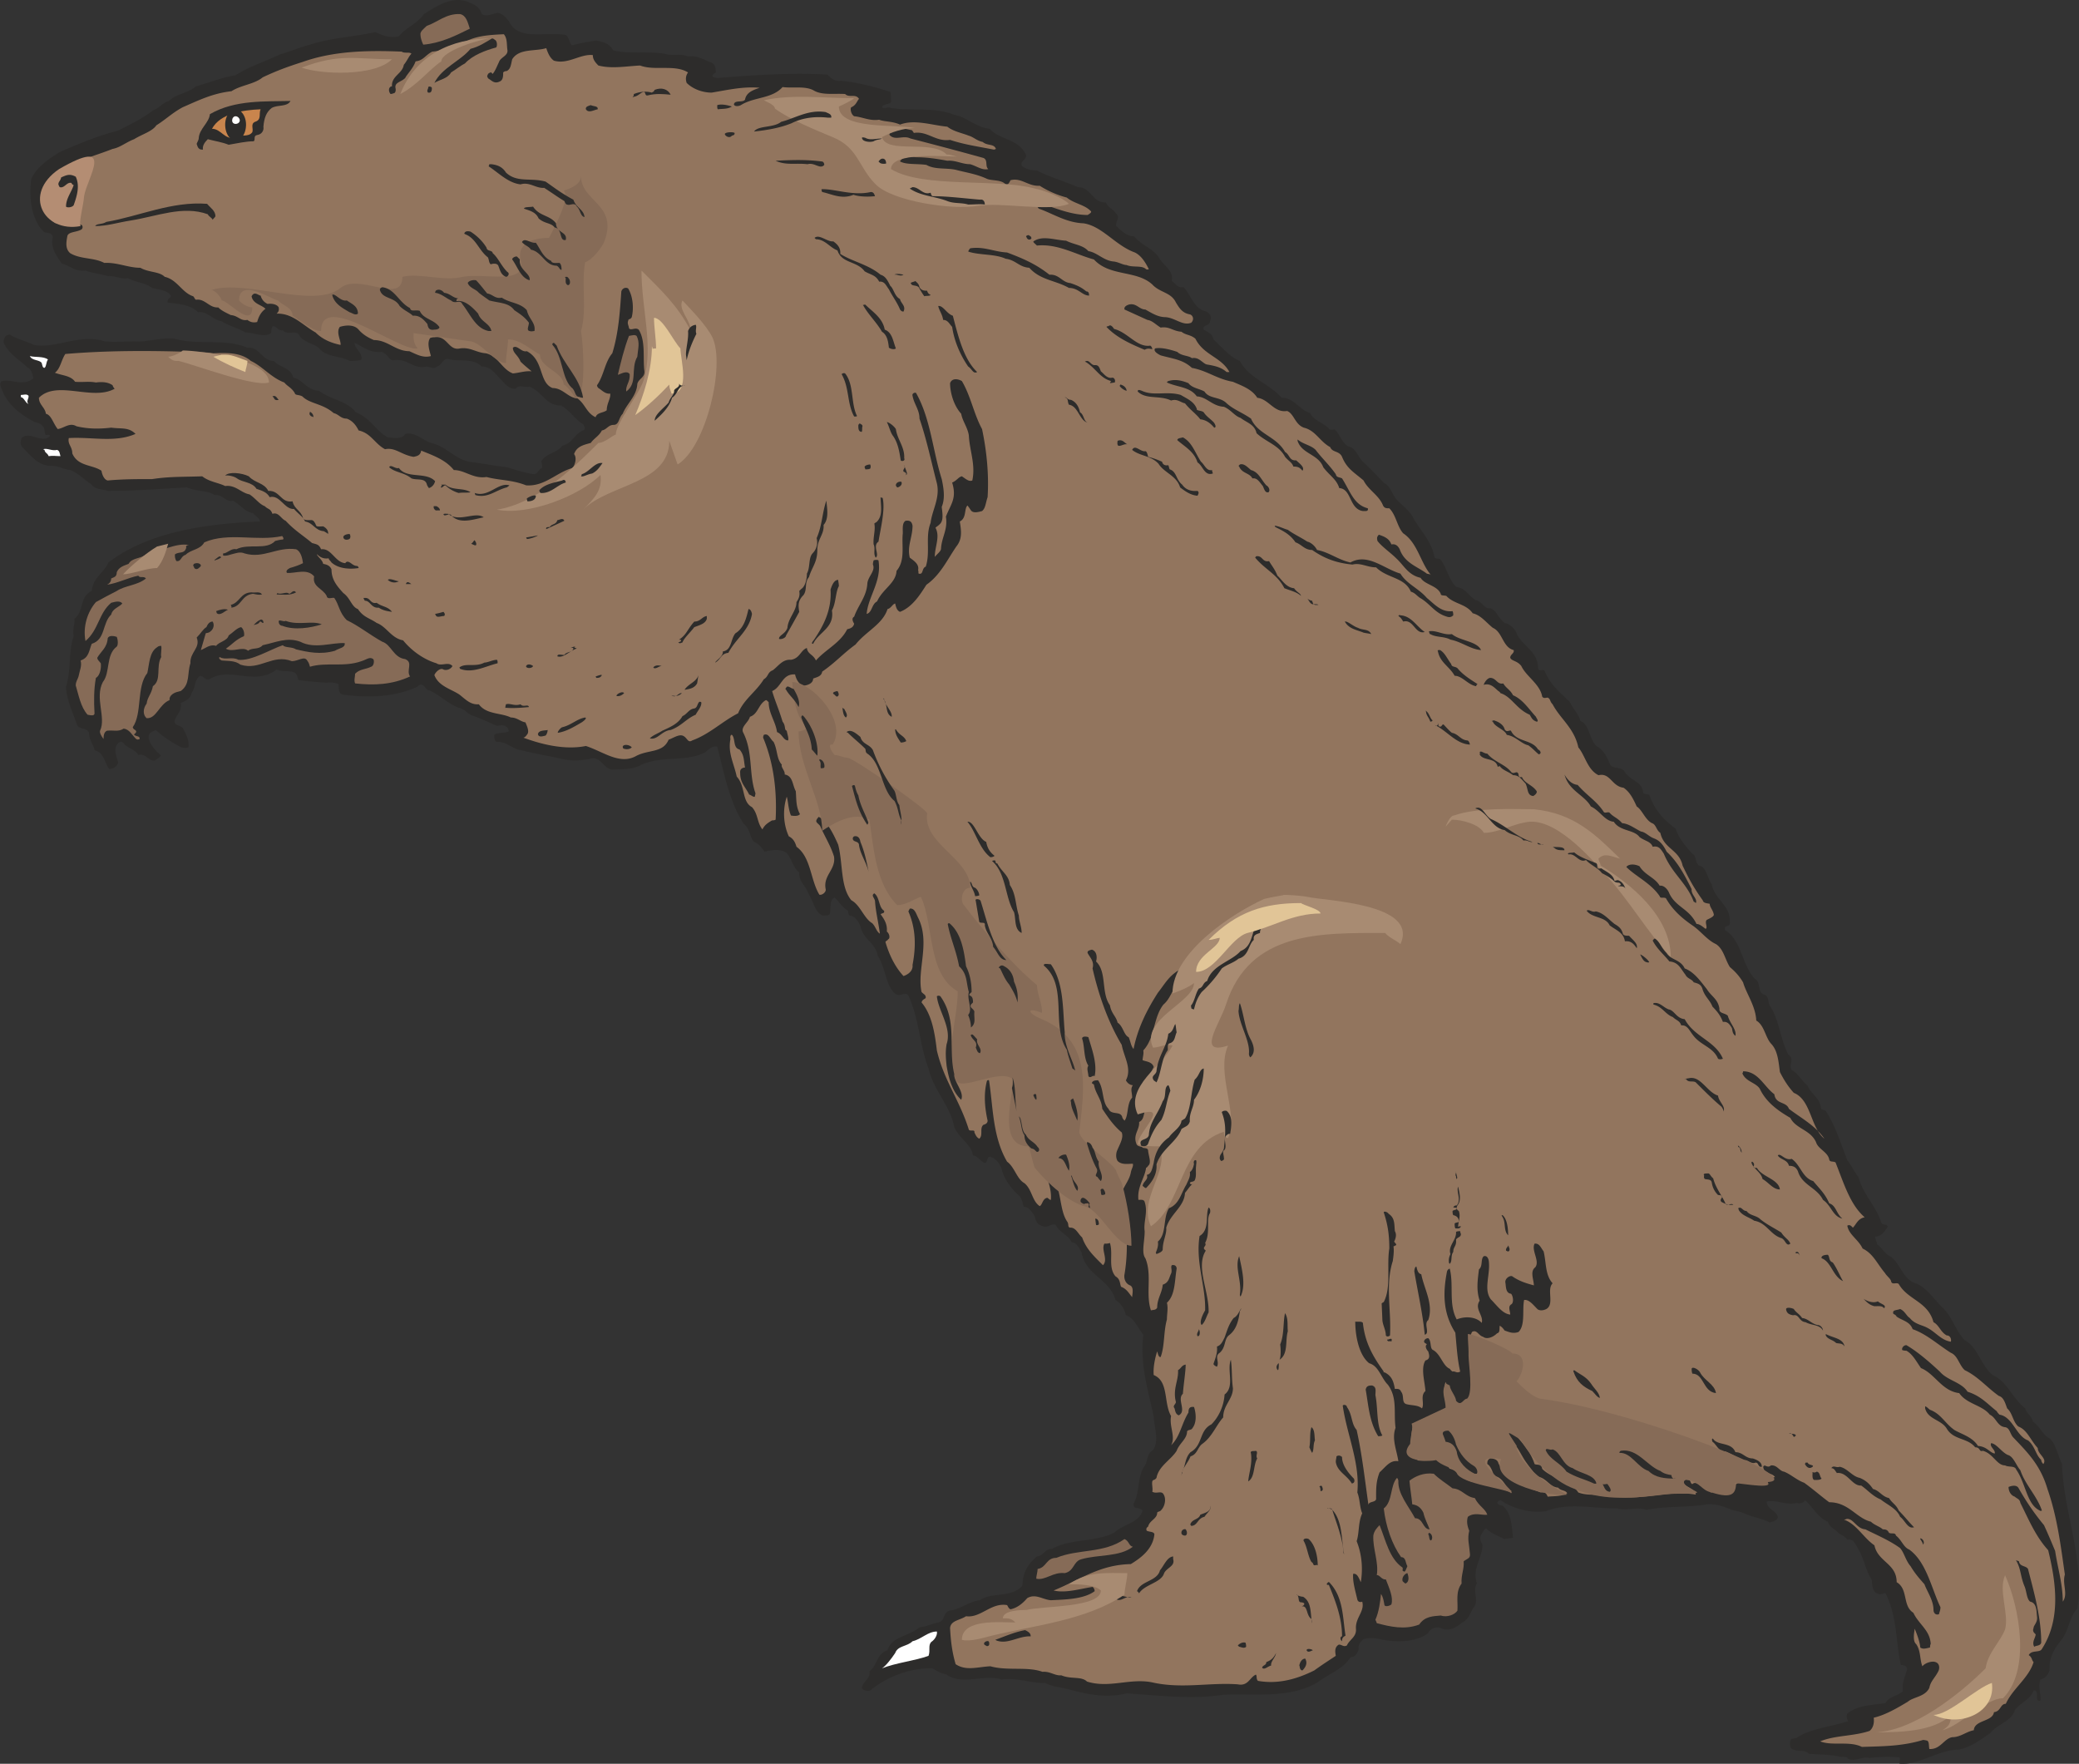 <svg xmlns="http://www.w3.org/2000/svg" width="287.17" height="243.602" viewBox="0 0 215.378 182.701"><rect x="0" y="0" width="215.378" height="182.701" fill="#333333" stroke="none"/><path d="M189.638 369.537c.504 1.944 1.944 3.096 3.6 3.96.504.072.936.36 1.008.792 0 .288.072.36.072.432.072.288.432-.072.504.216-.864.864-2.088-.576-2.952.216-.144.432-.144.72.144 1.008.936.936 1.584 1.8 2.808 1.872.792-.072 1.368.36 2.088.432.936.36 1.512 1.08 2.16 1.44.432.648 1.224.504 1.728.72 2.88 0 5.4-.216 8.208-.36 1.008.432 2.088.288 2.88.792.864-.072 1.152.792 1.872.576.792.432 1.224 1.152 2.088 1.296.288.36.648.432.72.864-5.112.216-11.376.936-15.696 4.248-.504 1.152-1.584 1.512-1.728 2.952-1.296.576-.792 2.16-1.8 2.88.072.576-.216 1.008-.072 1.8-.576 1.656-.216 3.312-.792 5.256.072 1.44.72 2.664 1.152 3.96.288.504 1.008.216 1.224.792 0 .72.504 1.296.576 1.8 1.008.288 1.008 1.224 1.512 1.944.432 0 .792-.216.936-.648-.144-.648-.576-1.44 0-2.016.144-.144.288-.216.504-.072.36.576 1.224.648 1.584 1.296.792-.216 1.008.648 1.728.576.216-.216.648-.36.576-.576-.576-.504-1.08-1.08-1.224-1.728-.072-.648.36-.648.72-.864.792.72 1.8 1.368 2.664 1.8.288.072.504.072.72 0 .144-.72-.288-1.44-.576-2.016-.288-.288-.864-.216-.864-.72.216-.648.792-1.008.648-1.872.576-.216 1.008-.432 1.152-1.08.432-.576.216-1.296.864-1.728.36 0 .648.648 1.08.288 2.16-1.224 4.536.792 6.84-.936.792.36 1.728-.072 2.088.576.072.216.144.36.144.504.936.144 1.944.216 2.952.288.432-.072.936 0 1.224.144.072.36-.072.936.432 1.08 2.52.36 5.328.288 7.704-.792.144-.144.288-.216.288-.216.504-.144.576.576 1.008.576 1.08.504 2.016 1.44 3.024 1.8.648.144.864.576 1.368.792.864.288 1.728.72 2.592 1.08.432-.072.864-.144 1.152.288a.717.717 0 0 1 .072.288c-.432.216-1.08.072-1.512.36 0 .288.072.792.36.72 1.008 0 1.584.792 2.448.864 1.368.36 2.736.576 4.032.864 1.224.288 1.872.216 2.952.072 1.296-.504 1.512 1.152 2.592 1.08 1.08-.072 1.944 0 2.88-.504 2.304-1.008 4.464-.216 6.624-1.296.288-.288.792-.72 1.224-.576.72 2.736 1.224 5.616 2.736 7.992.648.432.648 1.44 1.08 1.872.504.216.72.504 1.08 1.008.72-.144 1.584-.36 2.304.144.576.72.648 1.512 1.296 2.016-.072 1.008.72 1.368.936 2.16.576.936.72 2.016 1.512 2.304.288 0 .72 0 .72-.216.144-.576-.072-1.44.504-1.656.432.432.792 1.008 1.368 1.368.072.216 0 .432.216.504.576.072.864.648 1.08 1.08.288 1.44 1.584 1.728 1.8 3.096.864 1.296.792 3.168 1.872 3.96.432.288 1.008-.288 1.296.144 1.152 2.52 1.152 5.112 2.088 7.56.504 2.232 2.232 3.816 2.664 6.048.504 1.224 1.728 1.728 1.944 2.952.504.072.72.576 1.224.792.288-.072.216-.504.432-.648.504 0 1.08.576 1.296 1.224.288 1.152 1.008 2.016 1.656 2.664.432.288.504.792.648 1.296.504 0 .792.432 1.152 1.008.072.504.288.792.648.936.648.36 1.08-.288 1.512-.072.432.864 1.224.936 1.656 1.8.576.072.72.576 1.008 1.008.432 2.448 2.88 2.736 3.528 4.968.576.36.936.936 1.08 1.584.864.288 1.224 1.296 1.8 2.016-.36 3.168.504 5.688 1.08 8.496.072 1.152.576 2.592-.072 3.456-.72.432-.504 1.224-.936 1.728-.72 1.224-.432 2.736-1.08 3.816 0 .144 0 .216.072.36.216.144.648.072.864.36-.36 1.296-2.088 1.44-2.952 2.304-2.088 1.008-4.464.576-6.408 1.656-.792 0-.864.72-1.584.792-1.008.864-1.44 1.656-1.512 3.024-1.08 1.296-3.24.648-4.392 1.512-1.224.144-1.944.936-3.168 1.08-.72.288-.432 1.08-1.152 1.224-.72.144-1.224.432-1.944.504-1.224 1.008-2.88.936-3.312 2.376-1.152.36-1.08 1.656-1.872 2.16.144.792-.648 1.008-.792 1.728.072.288.648.36.864.288 1.8-1.512 4.32-2.376 6.48-2.304.648.432.936.504 1.44.648 1.656 1.152 3.888-.072 5.688.504 1.656-.216 3.168.432 4.536.36.792.432 1.584.432 2.376.648 2.088.576 4.032.936 6.048.432 3.312.216 6.768.648 10.008.144 3.168-.144 6.912.432 9.792-1.296 1.152-.864 2.736-1.44 3.384-2.592.576 0 .72-.504.864-.792-.072-.504.144-.792.504-1.08 1.008-.288 1.728.072 2.52.144 1.512.216 3.24 0 4.176-.792.288-.576 1.008-.648 1.296-.504.864.432 1.584-.072 2.232-.576.648-.288.792-.936 1.152-1.512.648-.72-.144-1.8.36-2.52-.504-1.656.576-2.592.576-4.032-.216-.36-.288-.72-.144-1.008.216-.288.288-.648.576-.648.432.504 1.224.72 1.8 1.08.432-.072.72-.072.936-.144-.144-1.224-.144-2.52-1.08-3.312-.288-.072-.432-.072-.504-.216-.144-.216.144-.288.288-.36 1.296.864 2.952 1.368 4.68 1.152 2.376-.936 4.752-.288 7.416-.288 1.008.288 2.016-.216 3.024.144 2.16-.432 4.248-.216 6.264-.576 1.224-.072 1.944.36 2.808.648.648.072 1.152.36 1.8.576.72.216 1.368.36 1.872.648.504-.072.864-.288.864-.576-.216-.72-1.152-.792-1.152-1.584 1.008-.216 2.088.432 3.096.144.432.144.792-.072.864-.288.792.648 1.296 1.8 2.376 2.232.216.648.72.72 1.08 1.152.36.288.72.36.936.72.576-.144.792.36 1.08.864.648 1.008.792 2.304 1.44 3.24.072.648.072 1.368.72 1.512.36.144.72-.288.792.072 1.152 2.376 1.008 5.112 1.512 7.272.288.072.576 0 .648.432-.144.72-.576 1.368-.432 2.304-.576.504-1.512.576-1.8 1.224-1.44.216-2.88.216-3.96 1.08-.144.36 0 .576.072.792-1.656.576-3.816.72-5.328 1.728-.288.072-.432.072-.576.144-.144.216-.144.648 0 .936.504.432 1.44.072 1.872.576 1.152.072 2.16.072 3.168.288.36.072.72-.072.864.216.72.36 1.512-.288 2.232-.072 1.08-.144 2.16-.144 3.096-.072.144.288-.072.432 0 .648 2.016.216 4.032-1.44 6.12-1.44 1.368-.288 2.232-1.008 3.312-1.728.72-.936 2.232-1.224 2.52-2.376.648-.792 1.656-1.152 1.944-2.016.576-.072.216.792.432 1.008.144.072.216.072.288 0 .072-.576-.288-1.44 0-2.16.576-.144.792-.576.936-.936-.072-1.44.576-2.376 1.296-3.24.72-1.008.792-2.376 1.584-3.168.792-5.112-1.44-9.936-1.584-14.976-.504-1.008-.72-2.376-1.44-2.736-.648-.432-.864-1.152-1.584-1.656-.144-.648-.648-.792-.792-1.368-1.368-1.08-1.872-2.808-3.384-3.456-1.224-1.008-1.512-2.88-2.88-3.6-1.008-1.08-1.368-2.592-2.376-3.456-.864-.864-1.656-2.088-2.736-2.448-1.296-.432-1.512-1.944-2.52-2.736-.648-.288-.936-.936-1.44-1.296-.072-.36-.216-.576-.216-.792.72-.072.936-.504 1.296-1.008 0-.36-.504-.144-.648-.432-.576-1.8-1.872-2.88-2.376-4.752-.432-.504-.72-1.224-1.152-1.728-.72-1.872-1.224-3.528-2.232-5.112-.216-.144-.504-.072-.504-.36-.144-1.008-1.008-1.368-1.368-2.232-.648-.576-1.008-1.296-1.656-1.656-.36-.576.36-1.152-.36-1.584-.864-1.728-.936-3.672-1.944-5.112-.144-.504-.144-1.008-.504-1.08-.792-.216-.36-1.368-1.008-1.656-1.368-1.44-1.368-4.032-3.096-5.04v-.288c.144-.216.576-.072.504-.576.072-1.728-1.584-2.304-1.872-3.888-.432-.576-.504-1.512-1.08-1.872-.72-.072-.432-1.08-.936-1.296-.648-.72-1.368-1.512-1.728-2.592-1.224-.936-2.16-1.872-2.736-3.528-.36-.072-.648 0-.648-.36-.216-1.08-1.368-1.08-1.944-2.088-.432-.504-1.296-.144-1.512-.792-.36-.864-.648-1.368-1.368-1.8-.72-.648-.72-2.232-1.656-2.592-.216-.792-.72-1.152-1.08-1.944-1.008-1.008-2.016-1.728-2.664-3.312-.288-.072-.576.144-.648-.216 0-1.872-1.8-2.304-2.304-3.816-.288-.432-.72-.792-1.152-.864-.72-.576-.864-1.296-1.44-1.512-.72.072-.864-.72-1.584-.864-.792-.504-1.008-1.224-2.016-1.368-.792-.792-1.008-2.16-1.656-2.88-.288-.072-.504 0-.576-.216-.36-1.8-1.584-2.808-2.304-4.248-.504-.72-.936-1.008-1.512-1.584-.576-.576-.72-1.512-1.368-1.8-.792-.792-1.44-1.512-2.232-2.232-.576-.576-.72-1.44-1.512-1.584-.648-.36-.864-1.224-1.368-1.728-.216-.072-.576.144-.72-.216-.72-.576-1.512-.792-1.872-1.512-1.152-.36-1.656-1.584-2.952-1.584-1.224-1.44-3.384-2.016-4.32-3.816-1.008-.36-1.944-1.512-2.736-2.232-.144-.648-.576-.72-1.008-1.008-.216-.504.648-.36.648-.864.216-.432 0-.792-.36-1.008-1.368-.288-1.584-1.728-2.376-2.52-.648.072-.792-.36-1.224-.648.216-1.08-.792-1.512-1.296-2.376-.648-1.008-1.8-1.296-2.592-2.232-.864-.072-1.296-.576-1.872-1.08-.072-.504.432-.864 0-1.296-.432-.576-.792-.576-1.08-1.152-1.368.072-1.512-1.584-2.88-1.584-1.512-.648-3.024-1.08-4.248-1.728-.72 0-1.296-.216-1.584-.504-.144-.576.576-.576.432-1.152-.792-1.656-2.736-1.512-3.744-2.664-1.44-.144-2.376-1.224-3.672-1.44-2.088-.864-4.536-.36-6.552-.72-.36-.144-.72.144-.936-.072.144-.432 1.08-.216.936-.72 0-.36 0-.648-.072-.864-1.512-.504-3.456-1.008-5.112-1.152-.864.072-1.008-.36-1.44-.648-3.816-.216-7.776.072-11.376.36-.288-.072-.36-.072-.504-.144 0-.216.144-.288.36-.432 0-.36-.072-.864-.432-1.008-.936-.36-1.584-.792-2.448-.648-.864-.36-1.584 0-2.448-.288-1.8-.288-3.816.072-5.328-.36-.36-.72-1.08-.864-1.728-1.008-.936.144-1.728.288-2.52.504-.288-.216-.288-.864-.648-1.08-2.304-.36-4.896.648-5.904-1.44-.36-.432-.576-.72-1.152-.864-.576.144-1.152.432-1.656.144-.144-.648-.648-.936-1.152-1.152-1.728-.864-3.456.288-4.824 1.152-.792 1.08-1.944 1.44-2.592 2.304-1.152.216-1.728-.144-2.448-.432-2.376.504-4.536.576-6.768 1.296-1.08.288-2.088.72-3.096 1.008-1.656.792-3.168 1.224-4.608 2.16-1.368.216-2.592.72-4.104 1.152-1.008.792-1.944.72-2.808 1.512-.72.216-.936.72-1.584.936-1.224.936-2.448 1.512-3.744 2.16-2.016.504-3.888 1.296-5.904 2.16-1.296.792-2.448 1.584-3.024 2.808-.288 2.088.072 4.392 1.368 5.544.432.072.792.072.864.504-.288 1.08.432 2.016.936 2.736.864.216 1.368.864 2.448.72.792.288 1.656.36 2.304.576.792-.072 1.368.36 2.088.216 1.008.504 1.728.432 2.52 1.008.792.216 1.512.216 1.944.792 0 .288-.36.216-.36.72.936.144 2.304.144 3.168 1.008.936-.144 1.512.792 2.448.936.792.504 1.728.72 2.448 1.152.792 0 2.016.576 2.664.072.072-.288 0-.576.216-.72.36 0 .504.504 1.008.432.504.576 1.44-.144 1.728.576.576.792 1.728.792 2.16 1.44.864.792 2.16.648 3.024 1.152.504 0 .936 0 1.224-.144.144-.72-.648-1.008-.72-1.728.864.36 1.584 1.08 2.808.936.72.216.72.936 1.296.864 1.44-.216 2.016 1.008 3.384.648.36.072.792.288 1.08 0 .504-.144.576-.792 1.08-.792 1.224.36 2.592-.144 3.528.792.936 0 1.368.72 1.944 1.296.432.432.864 1.08 1.584 1.008.432-.504.792-.072 1.44-.216 1.368.576 1.728 2.016 3.24 1.944.936.504 1.512 1.512 2.304 1.944.216.288.216.648 0 .648-1.008.432-1.008 1.296-2.16 1.584-.576.792-1.584.72-2.16 1.584 0 .288.216.72-.072.792-.288.216-.36.576-.72.576-.936-.144-1.872-.432-2.736-.72-1.296-.144-2.376-.36-3.456-.504-1.944-.144-2.736-1.656-4.464-2.016-.864-.288-1.584-1.152-2.664-.936-.36.648-1.368.36-1.8.36-1.224-.648-1.8-2.016-3.312-2.592-.936-1.224-2.592-1.296-3.816-2.232-1.296-.072-1.656-1.152-2.664-1.368-.288-1.08-1.512-1.08-2.016-1.728-1.224 0-1.512-1.512-2.736-1.368-2.376-1.008-5.112-.216-7.56-.936-1.44-.144-2.736.36-4.104.288-1.152 0-2.016.072-3.096 0-2.592-.864-5.112.792-7.344.36-.936-.432-1.872-.648-2.52-1.08-.504.072-.576.36-.648.792.504 1.224 1.656 1.8 2.448 2.592.504.216.576.864.648 1.152-1.08.936-2.52-.072-3.384.36 0 .072 0 .144-.072.216z" style="fill:#2d2c2b" transform="translate(-189.638 -329.775)"/><path d="M191.798 370.905c.36.072.432.576.792.72-.288-.288.072-.576 0-.864-.216-.216-.504-.072-.792-.072v.216z" style="fill:#fff" transform="translate(-189.638 -329.775)"/><path d="M197.486 400.785c.288.936.504 2.232 1.224 3.024.36.072.72.144.72-.144-.072-1.224-.072-2.52.144-3.672.432-.216.576-1.08.504-1.512-.216-.288-.36-.36-.36-.576.36-.648 1.008-1.008 1.08-2.016.144-.36.72-.216.936-.144.144.36.144.864 0 1.008-1.152.864-.648 2.664-1.44 3.672-.864 1.656.36 3.672-.288 5.04-.072.216.144.576.36.864 0-.216 0-.72.36-.864.72-.072 1.152.144 1.728-.216.576.072.864.648 1.152.936l.144.144c.144.072.144.072.36 0 0-.36-.288-.216-.576-.432 0-.144.216-.144.216-.36-.072-.216-.288-.144-.36-.432 1.008-1.44.36-4.176 1.512-5.616.216-1.008.216-2.16 1.008-2.664.144-.144.288-.144.432-.144.072.36-.072.792 0 1.152-.576 1.008.072 2.376-.864 3.024-.144.792-.576 1.152-.648 1.8-.432.576-.36 1.224 0 1.512 1.008.072 1.296-1.44 2.376-1.872-.072-.504.504-.792.864-.864.216-.072.288-.072.288-.072 1.008-.72.648-1.8 1.008-2.88-.072-1.152 1.08-1.584.648-2.664.432-.432.648-.864 1.008-1.08.144-.36.36-.576.648-.576.216.36.072.792-.216 1.008-.216.216-.432.144-.504.216l-.504 1.728c.432-.144.936-.648 1.584-.432.288-.432 1.152-.504 1.296-1.08.432-.288.864-.792 1.296-.864.288.216.36.72.288.936-.864.36-1.224.864-1.872 1.296.72.432 1.728-.288 2.304.216.432-.36 1.08-.072 1.512-.576 1.368-.288 2.52-.864 3.888-.36 1.512.792 3.24.072 4.608.144.072.504-.576.504-1.008.792-1.512.432-2.808.144-4.032-.144-.432-.288-1.152-.144-1.368-.432-1.296.432-3.24 1.656-4.608 1.512-.648-.36-1.368.072-1.944-.288-.144.144.072.288.216.36.792.072 1.368 0 1.944.432 2.016.648 3.312-1.152 5.328-.36.648 0 1.296-.576 1.584-.072.216.288.216.432.288.648 1.656-.504 3.528.072 5.328-.576.504-.144.864-.504 1.224-.216.144.144.072.72-.216.792-.576.288-1.152.216-1.656.72 0 .288-.144.72 0 1.008 1.944.216 3.816.144 5.688-.72-.432-.648.36-1.44-.504-1.8-1.224-.144-1.44-1.512-2.376-1.8-1.296-.72-2.448-1.656-3.672-2.232-.792-.792-.792-1.584-1.296-2.304-.216-.072-.72.216-.792-.216-.432-.792-1.512-.936-1.296-2.016-.72-.864-1.944-.288-2.808-.36-.144-.144 0-.36.288-.504.504-.144.936-.288 1.368-.504-.072-.504-.216-1.224-.72-1.44-1.944-.288-3.384 1.008-5.328.432-.504-.216-.936 0-1.296.072-.288.072-.576.216-.936.144v-.216c.432 0 .864-.576 1.368-.432 1.296-.648 3.096.144 4.032-.864.288-.072.576-.144.792-.144.144-.072 0-.288-.072-.36-2.664.576-5.544-.432-8.064.648-.432.792-1.368.72-1.944 1.296-.504.144-.432.72-.936.648-.144-.144-.216-.576-.144-.72.504-.288.936 0 1.152-.648-.072-.216.072-.288.288-.288-1.224-.288-2.952.648-4.392.936-.648.504-1.512.36-1.872 1.008-.576.216-1.008.36-1.224.864 0 .504-.288.504-.576.648 0 .288-.144.504-.432.648 1.08-.144 2.16-.72 3.24-.936.144.288.576 0 .792.288-.864.72-2.16.72-3.024 1.296-.72.36-1.512.792-2.16 1.152-.864 1.008-1.368 2.52-1.08 4.032 1.368-1.152 1.368-2.88 2.664-3.96.504-.144.936-.216 1.152.072-.288.36-1.008.504-1.152 1.152-.936.864-.576 2.592-2.016 3.024-.288.72-.288 1.44-1.152 1.728.144.576-.072.936-.216 1.656-.072.288-.288.504-.288.936z" style="fill:#866b57" transform="translate(-189.638 -329.775)"/><path d="M194.246 376.377c.072.36.288.288.432.648.432-.072.792 0 1.224 0-.072-.216-.072-.576-.36-.648-.504.144-1.008-.216-1.44-.072l.144.072zm-1.512-9.72c.216.504 1.008.36 1.224.72.072.216.072.504.288.504.216-.144.144-.576.36-.864-.432-.36-1.44-.216-1.872-.36z" style="fill:#fff" transform="translate(-189.638 -329.775)"/><path d="M193.67 370.977c0 .72.648 1.008.72 1.656.576.144.72.936 1.224 1.584.648-.072 1.224-.72 1.944-.288 1.224.288 2.376.288 3.6.144 1.08.144 1.8-.072 2.52.648-2.16.936-4.536.288-6.912.432-.144.648.36.864.36 1.584.576 1.368 2.088 1.152 3.024 1.8.072.432.288.936.648 1.008 1.584-.144 3.024-.144 4.608-.144 1.872-.288 3.384-.216 5.184-.288.72.576 1.656.648 2.376 1.008 1.08-.144 1.656.72 2.52.864.648.432 1.008 1.008 1.584 1.224.36.36.576.216.792.792.648-.216.864.504 1.368.72.936 1.008 1.8 1.512 2.736 2.304.504.144.72.144.936.648 1.08-.144 1.44 1.368 2.52 1.44 0-.072.144-.144.144-.144.36-.072.576.432 1.08.432.144.072.144.216.144.216-.936.144-2.088.072-2.808-.576-.144-.216-.288-.288-.288-.432-.504.072-.864-.072-1.224-.432 0 .216.576.576.648 1.008.432.072.72.216.864.576 0 1.08.576 1.728 1.224 2.448.72.504.864 1.44 1.512 1.656.576.864 1.224.936 1.944 1.44 1.008.36 1.512 1.584 2.736 1.8.936 1.152 2.232 2.016 3.456 2.376.504.36 1.224-.216 1.656.288-.144.288-.576.504-.936.36-.288-.216-.792.216-.936.576.432 1.152 1.728 1.44 2.592 2.016.648.504 1.152 1.08 2.016 1.008.792 1.08 2.304.864 3.312 1.368.648 0 1.008.432 1.512.504.216.504.432 1.008.144 1.296-.144.216-.288.288-.36.288 1.944.72 4.32 1.296 6.48.864 1.8.576 3.528 2.016 5.256 1.008 1.296-.648 2.736-.288 3.312-1.656.576-.216 1.152-.648 1.584-.36.36.216.432.72.864.432 1.8-.648 3.168-2.016 4.752-2.808.576-1.44 1.872-2.232 2.664-3.528.504-.288.36-.72.936-.936.576-.432 1.008-1.152 1.872-1.08.936-.144 1.008-1.008 1.656-1.224.072.648.648.648.936 1.296 1.008-1.152 2.52-1.8 3.24-3.24.36-.072.648-.216.72-.576-.144-.216-.288-.576 0-.72.432-1.224 1.296-2.088 1.368-3.456.072-.72.864-1.296.576-1.944 0-.216.072-.432.072-.432.144-.072.432-.072.504 0 .36 2.16-1.08 3.744-1.224 5.544.576-.144.504-1.008 1.08-1.296.576-1.296 1.944-1.872 2.016-3.168.936-1.08.504-2.664.648-3.888 0-.504-.072-1.08.288-1.296.504-.072.648.144.72.504 0 1.224-.576 2.088-.288 3.312.36.288 1.008.648.864 1.296.072.144 0 .36.072.36.504.144.288-.576.72-.72.504-1.512-.072-3.096.504-4.536.144-1.296 1.008-2.592.648-4.104-.576-2.232-1.08-4.608-1.8-6.696 0-.936-.576-1.512-.72-2.376-.072-.216.216-.36.36-.288 1.512 2.664 1.728 5.976 2.664 8.928.216 1.008.36 2.016 0 2.88.072.648.216 1.44-.216 1.8-.216.216-.288.216-.432.36.504.936-.072 1.944-.072 3.024.216-.288.648-.576.648-.864.072-1.224.72-1.944.504-3.312.504-1.296 1.152-1.872.648-3.528.504-.216.648-.576 1.008-.648.432.288.72.576 1.08.432.36-1.656-.288-3.096-.36-4.68-.144-.864-.648-1.44-.792-2.232-.792-.864-1.152-2.232-1.152-3.168.216-.576.864-.432 1.224-.216.936 1.584 1.224 3.384 2.088 4.968.504 2.376.72 4.824.576 7.056-.216.648-.216 1.152-.576 1.44-.504.144-.936.216-1.152-.072-.144-.216-.288-.432-.36-.504-.36.36-.072 1.296-.792 1.656.144.936.288 1.8-.36 2.592-.936 1.368-1.656 2.952-3.096 3.96-.648 1.008-1.44 2.304-2.736 2.808-.36-.144-.432-.576-.504-.864-.288.072-.432.504-.792.576-.504 1.584-2.232 2.304-3.312 3.672-1.296.936-2.088 1.872-3.456 2.808-.072.504-.576.576-.936.72 0 .432-.432.648-.864.72-.648 0-.936-.792-1.008-1.152-1.368-.072-1.368 1.296-2.376 1.728.288 1.008.72 1.944 1.08 3.168.36.432.144.864.432.936.072.432.216.72.144 1.008-.504 0-.576-.648-1.152-.864-.144-1.08-.864-1.944-.864-3.096-.144-.144-.216-.216-.288-.216-.792.432-.792 1.44-1.656 1.728-.144.576-.936 1.008-.72 1.584 1.08 2.088.576 4.32 1.296 6.336 0 .072-.072.36-.072.36-.144.072-.432-.216-.576-.216-.432-.864-.936-1.224-.936-2.232-.072-.504.36-.576.504-.576-.144-.72-.072-1.296-.576-1.872-.648-.144-.432-1.008-.72-1.44-.144-.216-.288.072-.216.36-.288 1.44.36 2.52.648 3.888.936 1.008.504 2.592 1.584 3.168.648.72.504 1.584 1.08 2.304.216-.432.504-.648 1.008-.936.144 0 .216 0 .36-.072.144-2.736-.144-5.76-1.296-8.496 0-.144.072-.288.072-.288.504-.216.648.432 1.008.72.432.864.288 1.728.864 2.376-.144.216.36.648.288 1.008.864.144.792 1.08 1.152 1.728.072.864 0 1.584.432 2.376-.144.216-.576.216-.936.144-.288-.72-.288-1.512-.432-1.944-.432 1.296-.36 2.88.216 4.104.432.216.648.576.792 1.08 1.512 1.08 1.44 3.456 2.376 4.968.288.072.72-.288.648-.576-.288-1.44 1.08-2.016.864-3.384-.36-1.152-.936-2.016-1.44-3.168-.216-.288-.504-.36-.36-.648.072-.144.216-.288.216-.288.864.432 1.512 1.728 2.016 2.88.504 1.944.216 4.392 1.368 5.76.936.504 1.296 1.872 2.16 2.376.36.36.432.864.792 1.08-.144-1.152-.432-2.232-.504-3.384-.072-.36-.432-.576-.072-.792.576.432.432 1.44 1.008 1.8.072.288-.144.216-.36.36.36.504.72 1.008.648 1.8.288.216.36.72.144.792-.072.144-.216.144-.288.288.36 1.224.936 2.52 1.872 3.528.432-.144 1.008-.504.936-1.152.36-1.872.36-3.744-.432-5.544l.144-.288c.504-.072.648.504.864.936 1.296 2.592-.144 5.4.36 7.704.288.288.432.288.432.576 0 .144-.36.144-.432.504 1.08 1.296 1.368 3.168 1.584 4.968.72 3.096 2.376 5.184 3.312 8.208.144.216.648-.072.576.288.144.288.216.504.504.648.432-.36 0-1.08.432-1.44.288-.072.432-.216.432-.432-.288-1.296-.432-2.736-.072-4.104.072-.144.216-.072.216-.072.432 2.736.36 5.832 1.872 8.424.792.576 1.008 1.8 1.8 2.232.792.648.792 1.872 1.584 2.376.288-.144.288-.792.792-.864.216.144.216.216.36.216.144-1.512-.792-3.168-1.368-4.536.072-.144.216-.36.432-.216.144.648.72.864.72 1.656.36.576.432 1.008.792 1.44.504 1.368.432 2.952 1.152 3.96.144.288 0 .432.216.576.648-.072.864.648 1.296 1.008.432 1.224 1.224 1.944 2.16 2.88.576-.576-.216-1.584.144-2.232.288 0 .36 0 .576-.072.36 1.152-.216 2.52.576 3.456.504.288.432.72.576 1.08.576.216.792.648 1.152 1.08 0-.288.216-1.008-.216-1.224-.576-.216-.648-.864-.576-1.152.288-1.728.288-3.384.144-4.896-.792-.504-.576-1.728-.576-2.52-.072-1.368.864-2.016 1.08-3.096.072-.432.288-.648.216-.936-.504 0-1.152.144-1.584-.288-.216-.36-.144-.792-.072-1.008.288-.72.72-1.368.504-1.944-.864-.72-1.44-1.584-2.016-2.448-.072-1.008-.72-1.584-.864-2.52-.144-.072-.216-.144-.216-.144.072-.288.432-.288.648-.288.648.936.36 2.232 1.08 2.952.288.72 1.296.144 1.44.936.072.144.216.288.216.288.432-.504.216-1.8.792-2.376 0-.576-.216-.864.072-1.296-.288 0-.576-.216-.72-.504.648-1.224-.216-2.448-.432-3.672-1.512-2.52-2.448-5.4-3.024-7.92.216-.72-.288-1.152-.504-1.584-.072-.216.144-.288.432-.36.504.144.576.792.432 1.224 1.152 1.08.504 3.24 1.44 4.536.144.864.648 1.152.792 1.8.576.36.648 1.296 1.152 1.512.216.504.216.864.504 1.224.432-2.16 1.368-4.032 2.52-5.832.576-.72 1.008-1.512 1.8-2.088.36-.288.864-.504 1.08-.288.36.36.072.72-.144.936-1.224.576-1.224 1.872-2.16 2.664-1.08 1.368-.864 3.456-2.088 4.752.072.36-.072.72-.072 1.008.288.144 1.008.144 1.152.72-.792 1.368-.792 3.024-.936 4.608-.144.504-.144.864-.576 1.08.072.792-.648 1.296-.288 2.232.072.36.648.288.648.432.288.072.576 0 .576.36.072.576.36 1.224 0 1.512a.538.538 0 0 1-.216.216c-.144 1.08-.936 1.944-.792 3.312.216 0 .576-.072.648.216.36 1.08-.144 2.088 0 3.024 0 1.08-.36 2.232.072 2.808.72 1.728 0 3.672.576 5.4.216-.072.504 0 .648-.288 0-.936.504-1.512.576-2.376.648-.216.648-.72.864-1.152.144-.36-.072-.648.072-.864.288-.072.504.072.504.36-.216 1.296-.144 2.736-1.008 3.528.144.576 0 1.152 0 1.728-.36 1.296-.216 2.736-.648 3.888-.216.072-.288-.36-.36-.576-.216.648-.432 1.656-.36 2.448 1.584.648 1.008 2.88 1.8 4.248-.216 1.08.504 2.16 0 3.024.936-.864 1.08-2.232 1.8-3.384 0-.36.072-.648.576-.576.216.648.288 1.584-.144 2.16-.144.288-.432.144-.576.36 0 .792-.792 1.224-1.08 2.016-.576.936-1.872 1.584-2.088 2.808-.216.288-.36.144-.432.36-.072.288.072.72 0 1.08.432.216.792-.072 1.08.144.432.504.216 1.368-.144 1.728-.144.216-.36.144-.432.288 0 .648-.792.792-.936 1.44-.216.144-.216.288-.144.432.288.144.72.072.792.36-.144 1.512-1.368 2.448-2.448 3.096-3.24.072-5.184 1.584-7.992 2.736 1.224.288 2.592-.144 3.96-.36.072-.072.288.144.288.432-1.152.864-3.24.864-4.536.936-.864-.072-1.584-.72-2.448-.216-.432.504-1.008 1.008-1.728 1.152-.216-.072-.288-.36-.36-.432-1.656-.288-2.736 1.368-4.248 1.152-.648.432-1.584.432-1.656 1.224.072 1.368.216 2.52.576 3.744 1.08.72 2.232.288 3.6.216 1.8.504 3.816 0 5.4.576.792-.072 1.296.432 1.944.36 1.008.432 2.088.072 2.664.648 2.304.72 4.392-.36 6.696.072 3.096.72 5.976 0 8.928.216 1.08.216 1.224-.72 1.872-1.008.144.144 0 .432.216.648 2.016.36 3.96-.144 5.832-1.08.792-.576 1.584-1.08 2.232-1.512-.072-.432-.144-.864.288-1.152.288-.072.504.288.864.072.288-.648 1.008-.864.936-1.728-.072-1.152.936-1.8.648-2.808-.144.072-.432.072-.504-.216-.216-.936-.504-1.872-.432-2.664.432-.072.576.432.792.864.216-1.296.144-2.808-.432-4.248.288-.864.144-1.944.576-2.88-.288-.72-.216-1.44-.504-2.16.288-3.096-1.08-5.976-1.512-9 .072-.144.432-.072.432.144.576.792.432 1.728 1.008 2.376.576 2.592.864 5.256 1.224 7.776 0-.432.864-.216.792-.72 0-1.08 0-1.728.36-2.664.648-.576 1.08-1.296 1.944-1.152-.144-1.08-.72-2.304-.288-3.456-.216-1.584.216-3.096-.792-4.464-.72-.72-.936-1.944-1.944-2.232-1.08-.864-1.44-2.88-1.44-4.32.144.072.648-.072.792.144.216 2.088 1.08 3.528 2.16 5.04-.072.144.072.072.072.072.72.36.936.864 1.08 1.728.216 0 .504-.072.648.288.36.432 0 1.152.576 1.296.576.144 1.152.072 1.584.432.288-.504-.216-1.296.36-1.8-.072-1.008-.504-2.376 0-3.168.576-.144.36-.648.288-.936-.216-.216-.36-.576-.144-.72-.072-.144-.216-.072-.288-.288 0-.144.144-.36.432-.36.36.288.144 1.08.504 1.224.792.432 1.008 1.656 1.728 1.944.072.072.072.144.288.288.288-.072.432.216.792 0-.288-1.224-.36-2.52-.504-4.032-1.296-2.016-1.296-4.104-.864-6.336.072-.216.216-.288.288-.288.432 1.728-.144 3.672.72 5.256.864-.36 2.016-.288 2.592.36.216-.792-.792-1.44-.216-2.304-.36-1.08-.216-2.088-.072-3.24.432-.36.144-1.08.504-1.368.288-.072.432.144.504.432.216 1.44-.576 2.952.216 4.032.648.648 1.224 1.512 2.016 1.584 0-.36-.288-.864.144-1.08.288-.288.072-1.008-.072-1.08-.576-.072-.504-.792-.576-1.152-.072-.432.504-.792.72-.648.72.504 1.44.72 2.232.936 0-.576-.432-1.44.144-1.872.504-.648-.432-1.728-.072-2.448.504-.072.648.432.936.792.288 1.152.144 2.448.936 3.312-.648.648.216 2.16-.648 2.664-.432.216-.792.144-.936 0-.432-.432-.864-1.008-1.368-.936-.216 1.008.144 2.592-.576 3.312-.576.216-1.008 0-1.44-.144-.216-.288-.288-.36-.504-.504-.072.216.072.72-.288.792-.432.432-1.08.648-1.44.36-.504-.144-.648-.792-1.152-.504-.864 1.8.648 3.528 0 5.328-.144.792-.072 1.656-.504 2.016-.504.216-1.008.288-1.224 0-.288-.792-.72-1.44-1.008-2.16-.36.864.504 2.088-.072 2.88-.504.432-1.296.36-1.296 1.224-.144.576-.936.576-1.224.504-.36-.072-.504-.288-.576-.36-.504.72-.504 2.16 0 3.168.216.288.144.72.36.72 1.152.144 2.448-.504 3.096.504 0 .144.072.36.216.36 1.152.36 1.512 1.584 2.808 1.296.648-.216 1.224.072 1.728.288.144.144.144.216.144.216.792-.144 1.008.72 1.656.504-.72-.432-.792-1.368-1.8-1.584-.216-.504-.36-1.008-.72-1.224 0-.216 0-.432.288-.576.432 0 .792.144.864.504.864 1.8 2.808 2.448 4.392 3.024.504-.072.576.144.72.432.576-.072 1.44 0 2.016-.36-.216-.36-.648-.216-.936-.576-.936-.072-1.224-1.08-2.232-1.152-.36-.576-.72-.936-1.008-1.368-.72-.936-1.08-2.304-2.232-2.664-.648-.648-1.008-1.512-1.368-2.232.576-.288.936.792 1.512.936 1.08 1.296 2.376 2.448 2.88 4.032.216.144.72-.072.792.504 1.08 1.08 2.88 1.152 3.744 2.448 1.152.432 2.52.072 3.528.36 2.88.576 5.616-.648 8.64-.144-.072-.576-.864-.72-1.296-1.152 0-.216.144-.432.432-.36.432 0 .216.288.504.432.432-.432.936.432 1.512.432.288.144.216.36.432.432.72-.216 1.368.36 2.016.072.288-.432.36-1.008.936-1.08 1.008.072 2.088.432 2.88.072.144-.288 0-.504.432-.576.144-.072.288-.072.36-.072-.288-.504-1.152-.288-1.224-1.08.144-.36.432.216.792-.144.648-.072.864.576 1.368.648.72.288 1.296.864 2.088 1.152 1.08.792 1.8 1.44 2.592 2.016 2.016 0 2.808 1.656 4.32 2.016.36.36.936.504 1.224.792.36 0 .504.072.648.36.288.144.648-.072.72.288.576.432.792 1.224 1.368 1.44 1.8 1.296 2.304 4.032 3.24 5.976 0 .36-.144.576-.144.72-.36.144-.576-.144-.576-.432 0-1.008-.648-1.872-.936-2.664-.576-.648-1.008-1.152-1.44-1.872-.504-.576-.648-1.368-1.08-1.872-1.08-.792-2.448-1.368-3.6-1.944-.936-.072-1.224-1.152-1.944-1.08-.144.072-.288.072-.288.072 1.296.432 2.016 1.872 3.168 2.664.36 1.728 2.304 1.872 2.304 3.816 1.224.72.576 2.448 1.728 3.168.576 1.224 1.728 1.8 1.8 3.24-.072.072-.072.36-.072.36-.36.072-.72.216-1.008 0-.072-.648-.288-1.224-.576-1.944-.072.432-.216 1.296.144 1.584.504.72.36 1.584.648 2.304.288-.36 1.008-.576 1.368-.432.432.144.432.648.288.936-.36.72-.792 1.008-.936 1.728-.432.936-1.656.936-2.232 1.44-1.08.648-2.304 1.368-3.528 1.656.072.576-.072 1.08-.432 1.368-1.728.576-3.528.432-5.112 1.08 1.224.504 3.024-.072 4.32.576 2.304-.072 4.176-.072 6.336-.72.144 0 .432.072.432.072.216.144.144.504.216.864 1.152.072 1.512-1.08 2.376-1.224.864 0 1.44-.576 2.232-.72.072-1.08 1.944-.864 2.088-1.872.72-.072.648-.864 1.224-.864.72-1.584 2.376-2.664 2.88-4.32-.216-.216-.144-.504-.504-.72.288-.576 1.152-.216 1.368-.648 1.944-3.024 1.512-6.696.648-10.224-1.296-1.44-1.944-3.024-2.88-4.896-.072-.432-.36-.432-.576-.648-.432-.144-.648-.576-.648-1.008.36-.144.792-.216 1.008.072.864 1.512 1.656 2.664 2.664 3.888.432.936.792 1.8 1.152 2.664.288 1.872.792 3.456.792 5.256.576-.792-.072-1.8.216-2.808-.432-3.024-.792-5.976-1.8-8.856-.72-2.448-2.016-3.744-3.528-5.328-.36-.36-.36-1.008-.864-1.08-.792-.072-.936-1.008-1.584-1.296-.792-1.008-2.376-1.08-3.168-2.232-1.8-.216-2.52-2.016-3.96-2.592-.504-.72-.864-1.44-1.512-1.8-.288 0-.432-.072-.432-.072-.072-.216.144-.504.432-.504 1.224.72 2.448 1.8 3.456 2.736.792.936 2.232 1.08 2.88 2.088 1.368.432 2.016 1.224 3.024 2.016.072.144.144.216.288.36 1.368.216 1.728 2.232 2.952 2.664.72.576.792 1.512 1.368 2.016 0 .144.072.288.216.432.432-.576-.576-1.008-.576-1.656-.792-.864-1.08-1.872-2.016-2.232-.576-.504-.576-1.368-1.152-1.872-.216-.576-.36-1.152-.864-1.296-1.224-.864-2.16-2.016-3.528-2.664-.576-.504-.72-1.512-1.44-1.8-1.368-.864-2.52-1.944-3.96-2.448-.288-.792-1.008-.864-1.656-1.296-.144-.288-.36-.216-.36-.36-.072-.36.36-.288.72-.432.504.216.648.72 1.008.936.504.648 1.296.72 1.8 1.008.864.432 1.44 1.296 2.448 1.44.072-.288-.072-.648-.432-.648-.648-.36-.792-1.08-1.368-1.368-.576-2.16-2.664-2.304-3.6-3.96-.216-.216-.72.144-.792-.288-.072-.288-.432-.504-.648-.864-.792-.936-1.224-2.016-2.304-2.52-.432-.936-1.44-1.44-1.584-2.376.288-.144.432.072.576.216.36-.36.504-.936 1.224-1.08-1.512-1.296-2.16-3.528-3.024-5.688-.288-.144-.576 0-.648-.288-.144-.792-1.152-1.08-1.368-1.8-.576-1.296-2.088-1.368-2.664-2.52-1.368-.792-2.52-1.656-3.168-3.024-.432-.648-1.44-.72-1.8-1.584.072-.072.072-.216.072-.216 1.584 0 2.16 1.584 3.24 2.376.144 1.08 1.224.72 1.512 1.512 1.224.936 2.736 1.728 3.672 3.096-1.44-1.152-1.368-4.032-3.168-4.752-.648-.72-1.08-1.44-1.44-2.16-.144-1.08-.216-2.16-.864-2.88-.648-.648-.72-1.944-1.584-2.448-.072-1.512-1.008-2.736-1.368-3.96-.432-.72-.864-1.152-1.368-1.584-.504-.792-.648-1.872-1.44-2.376-.936-.432-1.584-1.368-2.448-1.944-1.152-.792-2.088-1.656-2.736-2.808-.288-.144-.576.072-.648-.216-.936-1.368-2.448-2.016-3.456-3.024.288-.36.936-.288 1.368-.072.576.936 1.584 1.152 2.088 2.016.432-.072.792.36.936.648.648 1.584 2.088 1.656 2.88 3.312.36 0 .72.36.936.504.288-.072-.144-.72.144-.936.288-.144.648-.288.72-.504-.072-.504-.432-.792-.432-1.152-.36-.072-.648-.072-.72-.36-.936-1.296-1.512-2.376-2.088-3.6-.36-1.656-1.944-1.728-2.304-3.384-.432-.288-.432-.864-.864-1.008-.72-.36-1.008-1.368-1.584-1.728-.36-.792-.72-1.512-1.368-1.944-1.224-.144-1.368-1.584-2.592-1.296-1.152-.576-1.368-2.016-2.088-2.88-.432-2.016-1.872-2.952-2.664-4.464-.288-.288-.216-.504-.432-.648-.144-.144-.432.144-.648-.144-.216-1.296-1.656-2.088-2.16-3.168-.432-.576-1.008-.504-1.152-.864 0-.36.432-.432.36-.792-1.152-.288-1.152-1.872-2.16-2.304-.72-.576-1.224-1.296-2.088-1.512-.72-1.008-1.944-.936-2.736-1.8-.288-.072-.576 0-.576-.216-.36-.864-1.656-.936-2.088-1.656-1.296-.288-1.728-1.296-2.52-2.016-.576-.576-1.512-1.224-1.944-1.8-.072-.288-.072-.432.144-.648.648.216 1.08.432 1.296 1.008.36-.072.648.072.864.504.504 1.44 1.872 1.8 2.808 2.52.288.072.432.072.432.144-1.08-1.224-1.368-3.312-2.88-4.32-.648-.72-.72-1.872-1.44-2.592-.288 0-.504 0-.648-.288-.432-1.08-1.512-1.584-2.016-2.592-1.008-.864-1.728-1.224-2.232-2.448-.288-.648-1.008-.432-1.224-1.008-1.08-.576-1.512-1.728-2.736-2.016-.936-.36-1.008-1.44-1.728-1.728-1.368.216-1.872-1.224-3.096-1.368-.576-.936-1.728-1.296-2.52-1.656-1.656-.288-2.664-1.152-4.248-1.44-.936-.864-1.944-.936-3.24-1.296-.288-.144-.792-.432-.576-.72.648-.144 1.656.144 2.304.36.432.432 1.152.36 1.512.648.72-.144 1.08.504 1.512.648.864.144 1.512.288 2.088.792h.288c-.864-1.584-2.664-1.728-3.528-3.456-.504-.432-1.008-.36-1.44-.72-.936-.072-1.224-.576-2.16-.432-.576-.36-.864-.72-1.368-.792l-2.376-1.08c-.072-.288.216-.432.432-.504.792-.216 1.08.504 1.728.504.648.36 1.296.792 2.088.792 1.008.072 1.8.936 2.664.576.36-.36.144-.792-.144-.864-.792-.144-1.08-.648-1.44-1.224-.504-1.08-1.656-1.008-2.448-1.872-1.656-1.512-4.392-.792-6.048-2.592-1.872-.504-3.744-1.656-5.904-1.44-.216-.216-.432-.36-.36-.432.936-.648 2.16-.144 3.384-.072.864.432 1.728.432 2.304 1.08.936.144 1.584 1.008 2.664 1.08.504.072.936.36 1.296.36.648.288 1.584 0 2.016.432.144.072.288 0 .288 0-.288-.576-.72-1.368-1.44-1.728-2.016-.72-3.384-2.736-5.328-3.024-1.8-.072-3.168-1.008-4.608-1.512-.216-.144-.288-.648-.144-.648 1.512.432 3.312 1.296 5.184 1.296.216-.144.36-.216.36-.36-.648-.72-1.728-.792-2.52-1.44a10.03 10.03 0 0 1-2.808-1.224c-1.224.072-1.872-.864-3.024-.576-.144.288-.288.576-.576.36-.504-.432-1.368-.288-1.872-.504-1.08-.504-2.16-.648-3.24-.936-1.008-.216-2.16 0-3.024-.504-.936-.144-2.088 0-2.736-.36.216-.504 1.152-.504 1.656-.432 1.08 0 2.088.144 3.24.36.864-.072 1.512.36 2.376.36.72.216 1.224.648 1.872.504-.36-.288 0-.936-.504-1.152-2.592-.72-5.04-1.368-7.56-2.016-.72-.36-1.512.216-2.088-.288-.216-.144 0-.36.216-.432.648-.576 1.512-.216 2.016-.144.144.144.144.216.216.288 1.44-.216 2.232.936 3.744.72 1.512.504 3.096.72 4.536 1.008.072 0 .216-.072.216-.072-.216-.576-.864-.288-1.368-.72-.648-.144-.936-.504-1.44-.648-.72-.288-1.584-.432-2.232-.936-1.584-.144-3.384-.792-4.896-.216-.792-.36-1.656-.288-2.16-.504-1.008.144-1.728-.288-2.592-.36-.36-.216-.432-.864-.288-.936.504-.216.576-.648.792-.864-.36-.576-1.008-.072-1.44-.504-1.152-.072-2.376.144-3.24-.36-.864-.504-2.232-.216-3.24-.36-1.08 1.224-2.952 1.008-4.32 1.872-.288.144-.648.144-.72-.072.072-.504.936-.144 1.152-.504.144-.792.936-1.008 1.512-1.224-1.728-.144-3.24.216-4.968.504-.936 0-1.944-.36-2.592-1.008-.144-.432-.072-.792.144-1.08-1.368-.864-3.456-.144-4.968-.72-1.44.072-2.952.36-4.32 0-.36-.36-.576-.648-.576-1.08-1.296-.144-2.592 1.008-4.032.576-.432-.288-.648-.864-.792-1.296-1.152.36-2.808 0-3.528 1.152-.144.576-.144 1.008-.576 1.224-.072 0-.216 0-.36.144 0 .36 0 .792-.36.936-.576.288-.864-.144-1.152-.288-.144-.144-.144-.288-.144-.288.072-.144.072-.288.36-.36.072-.072.072.072.216.144.288-.36.432-.792.648-1.224.144-.504 1.008-.648.864-1.296-.072-.576 0-1.152-.36-1.584-1.512.072-3.096.144-4.392 1.008-1.152.216-1.944.72-3.024.792-.72.36-.936.936-1.728 1.008-.288.792-.864 1.296-1.08 1.728-.432.432-1.08.432-1.008 1.008.072.288 0 .576-.216.576-.144.072-.288.072-.288.072a.621.621 0 0 1-.144-.576c.072-.144.144-.216.288-.216-.072-1.08 1.08-1.296 1.224-2.232.36-.432.504-.864.792-1.152-.216-.216-.72 0-1.008-.216-3.6-.144-7.056-.072-10.296 1.08-1.584.504-2.736.936-4.104 1.584-.864.72-2.232.792-3.24 1.44-1.944.216-3.384.936-5.04 1.656-1.08.576-1.8 1.296-2.736 1.872-.432.648-1.512.936-2.304 1.44-.792.288-1.44.864-2.232 1.008-2.016.792-3.672 1.152-5.472 2.232-.792.72-1.584 1.224-1.8 2.16-.216 1.44.288 2.664 1.368 3.312.576-.072 1.08.432 1.728.216.36.216.648-.072.864-.072.216 0 .288.36.072.504-.504.288-1.296.216-1.44.648-.144.72-.216 1.368.288 1.8 1.08.648 2.448.432 3.528 1.008 1.368-.072 2.448.504 3.744.504.864.504 1.944.36 2.52.936 1.296.288 1.8 1.656 2.952 2.016.144.144.144.288.288.36.936-.144 1.368.864 2.304.792.36.36.864.576 1.296.792.792.072 1.008.648 1.728.504.36.288.72.288 1.008.216.144-.504.36-1.008.864-1.368-.432-.432-1.296-.504-1.44-1.296.288-.576.72-.072.936-.072.144.504.432.72.72.864.504-.072 1.008.072 1.152.36.072.36-.072.504-.216.648 1.656-.072 2.736 1.224 4.032 1.944.72.72 1.584 1.08 2.592 1.296.072-.432-.504-1.296-.072-1.872.72-.216 1.512-.216 1.944.288.504.576 1.08.864 1.584 1.08 1.44 0 2.232 1.152 3.672 1.152.792.36 1.44.72 2.232.504-.144-.576-.432-1.368-.072-1.872.216-.072.288-.072.432-.072 1.368-.216 1.44 1.44 2.664 1.152 1.08-.144 1.656.432 2.664.504 1.296.288 1.656 1.656 2.808 2.088.72-.072 1.296-.288 1.944-.216-.432-.36-.792-.648-1.152-1.008-.288-.72-.792-.864-.792-1.44.432-.36.864.504 1.44.36 1.8.936 1.224 3.24 2.664 3.816 1.08 0 1.584 1.008 2.592 1.08.792.576.936 1.512 1.872 1.944.144-.504.792-.432 1.152-.72 0-.72.432-1.224.36-1.728-.504.072-.864-.36-1.224-.576-.144-.144-.144-.288-.144-.288.72-1.008.792-2.376 1.584-3.312.648-2.088.792-4.32.936-6.408.144-.432.576-.432.72-.288.504.864.576 2.088.36 2.952-.144.288-.36.144-.36.36-.144.288.072.576.072.792.216.288.648-.144 1.008.144.72 1.152.432 2.808.576 4.176.144.792-.576.864-.72 1.44-.072 1.296-1.08 2.016-1.512 3.096-.432.432-.36 1.152-.936 1.152-.576 0-.72.504-1.224.576-.288.576-.792.792-1.152 1.296-.792.216-1.44.36-1.728 1.152.288.36.144 1.008-.144 1.44-1.656.432-2.88 1.944-4.824 1.8-1.44-.576-2.736-.504-4.104-.864-1.368.216-2.232-.72-3.384-.72-.864-1.08-2.16-1.512-3.384-2.016-.072.504-.432.576-.792.648-1.296-.216-1.872-1.008-2.952-.792-1.08-.576-1.44-1.656-2.736-1.944-.288-.576-.648-1.008-1.224-1.224-.648 0-.792-.432-1.368-.576-1.152-1.008-2.448-.936-3.24-1.728-.432-.216-.72-.072-.792-.36-.36-.576-.72-.648-1.08-1.08-1.368-.504-2.232-1.656-3.456-2.232-1.008-.864-2.448-.864-3.888-.792-.792-.144-1.584-.072-2.304-.144-4.464-.144-8.784-.144-13.032.216-.432.648-.504 1.512-1.08 1.944.72.288 1.656.288 2.088.936.864.072 1.368-.072 2.16.072.576-.072 1.224-.072 1.728.288a.77.77 0 0 0 .216.36c-2.304 1.296-5.976-.936-7.848.936z" style="fill:#92755e" transform="translate(-189.638 -329.775)"/><path d="M199.502 353.193c1.224 0 2.304-.36 3.672-.576 2.736-.432 5.4-1.584 7.992-.648.072.216.432.36.504.576.072-.144.144-.144.288-.36 0-.576-.504-.864-.864-1.296-3.672-.288-7.056 1.296-10.44 1.872-.432.288-1.008.144-1.152.432zm10.224 35.28c0 .216.288.36.504.144.144-.144.216-.144.216-.288-.072-.216-.432-.288-.72-.144-.072.072-.072.216-.072.216l.072.072zm2.376 4.824c.36.288.792-.216 1.152-.36-.36-.144-.864 0-1.224.144l.072.216zm-.216-5.472c.216-.072.432-.144.648-.288-.072-.36-.504.144-.648.216-.072 0 0 .072 0 .072zm1.728 4.752v.144c1.08-.144 1.008-1.296 2.232-1.44.36.072.648.144.936.072-.216-.36-.72-.144-1.08-.216-1.152 0-1.224 1.08-2.16 1.296l.072.144zm-.648-13.537c.288-.071.936.073 1.224.289.576.432 1.584.36 2.016 1.08.648.216 1.08.36 1.368.864 1.08-.288 1.512 1.296 2.52 1.224.36.432.936.792 1.152 1.296.864.144 1.008.936 1.944 1.008.216.144.288.144.432.288.072-.36-.216-.648-.504-.792-.288 0-.648.072-.72-.072-.144-.36-.288-.576-.504-.576-.36 0-.72.072-.864-.216-.216-.792-.936-.936-1.08-1.728-1.224.216-1.296-1.152-2.52-1.08-.432-.864-1.368-.792-2.016-1.512-.72-.36-2.088-.504-2.448-.072zm2.952 15.48c.216-.071.504-.071.648-.36.216 0 .144.145.36.145 0-.144 0-.288-.216-.36-.36.072-.792.576-.792.576zm-5.904-49.823c.072.144.072.36.288.504.072.072.288.072.36.072-.072-.432.216-.792.504-1.08.792.216 1.44.288 2.16.576.864-.144 1.8-.36 2.592-.36.216-.144-.072-.576.36-.648.504-.072.72-.504.648-.864.072-.864.288-1.512.864-1.944.648-.36 1.584-.072 1.944-.72-2.592.072-5.76-.144-8.352 1.368-.072.864-1.08 1.512-1.152 2.448 0 .288-.216.504-.216.648zm8.496 49.463c0 .217.144.433.36.433 1.296.504 2.952.216 4.104-.144-1.008-.432-2.376.144-3.744-.36-.216.144-.72-.216-.72.072zm-.216-2.807c.504 0 1.368.144 2.016-.216-.288-.36-.504.144-.72.144-.288-.288-.792.144-1.224-.072l-.072.144z" style="fill:#2d2c2b" transform="translate(-189.638 -329.775)"/><path d="M211.598 343.113c.936 0 1.296 1.152 2.376.936.576-.432 1.368 0 1.8-.576.144-.36-.216-.864.288-1.08.72-.216.36-.864.576-1.296-1.872.072-4.176.432-5.04 2.016z" style="fill:#c9854d" transform="translate(-189.638 -329.775)"/><path d="M218.006 370.977c.072.216.216.288.504.216-.216-.216-.288-.504-.648-.36l.144.144zm3.816 1.872c.216.144.072 0 .288.144 0-.288-.144-.432-.36-.576 0 .144-.144.216.072.432zm3.384 12.528c0 .36.432.36.648.216.072-.072.144-.288 0-.504-.216 0-.576.072-.648.288zm2.088 6.336s.072.216.144.288c.576 0 .648.792 1.44.72.432.288.864.36 1.368.432-.432-.576-1.008-.504-1.584-.936-.648.144-.648-.504-1.152-.504h-.216zm2.52-1.873a.978.978 0 0 0 1.152.145c-.288 0-.936-.36-1.152-.144zm1.872.433h.576c-.072 0-.432-.432-.576 0zm-1.728-12.096c.648.576 1.512.504 2.304 1.152.576.216 1.368-.072 1.584.576.072.288.216.36.216.432.288-.072.576-.36.648-.72-.936-1.008-2.952-.216-3.744-1.368-.36.144-.864-.432-1.008-.072zm4.824 15.336c.144.288.504.072.864.072.072-.072.144-.216-.072-.432a7.472 7.472 0 0 1-.864.216l.072.144zm-.216-11.16c0 .072.144.36.36.288h.288c0-.216-.216-.36-.36-.432h-.288v.144zm2.736 16.704c1.296.504 2.664-.288 3.888-.576 0-.144 0-.288-.072-.36-.432 0-.936.288-1.296.288-.936.504-1.944 0-2.592.504l.072.144zm-2.016-19.08s.144 0 .144.144c-.216.504.288-.576-.144.144.216.072.288-.216.504-.216.36.36.864.648 1.368.792.432-.072.792 0 1.224-.072-.72-.504-1.872-.144-2.592-.792h-.504zm.36 3.168c.288.072.576-.288.792.072.864.864 2.232.36 3.312.144-.864-.648-2.592.576-3.672-.36-.216 0-.648-.072-.432.144zm-1.656-43.776h.144c.216 0 .288-.36.216-.576 0 .072-.144-.144-.36 0 .072.144-.216.36 0 .576z" style="fill:#2d2c2b" transform="translate(-189.638 -329.775)"/><path d="M233.198 333.393c0 .288.144.72.288 1.008 1.728-.144 3.24-.864 4.824-1.656-.216-.648-.36-1.368-1.008-1.512-1.44-.072-2.376.864-3.456 1.224-.288.288-.72.576-.648.936z" style="fill:#866b57" transform="translate(-189.638 -329.775)"/><path d="M234.638 338.36c.576-.36 1.368-.431 1.728-1.08.576-.36 1.008-.72 1.44-.935.792-.864 2.16-1.368 3.24-1.656.144-.216.072-.72-.144-.792-.144-.144-.288-.144-.288-.144-.72.432-1.368.864-2.232 1.08-1.08 1.296-2.952 1.944-3.744 3.528z" style="fill:#2d2c2b" transform="translate(-189.638 -329.775)"/><path d="M253.646 368.6c.288-.071.936-.503 1.224-.071.072.792-.432 1.152-.36 1.8 1.224-.864.432-2.376 1.152-3.6.072-.864.288-1.44-.072-2.16-.216-.144-.36-.072-.792 0-.504 1.296-.864 2.808-1.152 4.032z" style="fill:#866b57" transform="translate(-189.638 -329.775)"/><path d="M250.334 341.097c.288.432.792.072 1.224 0 .072-.36-.432-.288-.72-.432-.216.072-.576.144-.504.432zm4.968-1.297c.504-.071.72-.503 1.08-.503.144.072.072.432.36.36.864-.216 1.584-.144 2.376-.072-.288-.576-.936-.792-1.656-.504-.144.288-.144.144-.288.288-.504-.144-1.152-.144-1.872.144 0 .072 0 .216-.144.36l.144-.072z" style="fill:#2d2c2b" transform="translate(-189.638 -329.775)"/><path d="M281.006 502.593c1.44-.576 3.456-.792 4.824-1.296.216-.576-.072-1.08.288-1.44.432-.288.648-.792.576-1.08-.936 0-1.584.792-2.52 1.008-.576.576-1.512.432-1.8 1.224-.432.648-1.008 1.368-1.368 1.584z" style="fill:#fff" transform="translate(-189.638 -329.775)"/><path d="M270.35 395.96c.288.073.72-.143.72-.36a128.3 128.3 0 0 0 1.368-2.447c-.144-.792-.072-1.224.432-1.728.432-.576.072-1.296.576-1.872.288-1.008.864-1.512.864-2.808 0-1.152.72-1.584.648-2.592.576-.648.36-1.728.288-2.52-.432 1.224-.432 2.592-1.008 3.888.144.576 0 1.152-.432 1.584-.432.504-.216 1.44-.576 2.088 0 .648-.216 1.368-.576 1.584l-.216.216c.072.432 0 .72-.288 1.152 0 .936-.864 1.656-.936 2.664-.216.648-.936.792-.864 1.152zm3.528.505c.576-1.224 2.232-1.656 1.944-3.456.432-.792.36-1.872.72-2.52 0-.288-.072-.504-.072-.648-.432 0-.648.576-.792 1.008.144 2.16-.792 3.816-1.656 5.112-.144.216-.432.504-.144.504zm17.712 103.608c0 .072.144.144.288.216.216 0 .288-.144.216-.432-.072-.216-.576 0-.504.216zm1.296-.36c1.152.432 2.304-.504 3.528-.432 0-.288-.144-.432-.576-.648-1.152.216-2.088.648-3.096 1.008l.144.072zm-15.984-131.04c.72 1.368.504 2.952 1.224 4.248.216 0 .288 0 .288-.072-.648-1.296-.288-3.24-1.224-4.392-.144-.072-.288 0-.36.072l.072.144zm3.24 17.496c.216.432-.072.936.216 1.368.432-.288-.36-1.224.288-1.656.216-1.368.72-3.312.432-4.536-.144 0-.216-.072-.216-.072 0 .864.288 1.944-.432 2.592-.144.072-.216.144-.216.144.144.648-.144 1.44-.072 2.16z" style="fill:#2d2c2b" transform="translate(-189.638 -329.775)"/><path d="M296.99 493.305c.936.216 1.728-.72 2.952-.576 1.008-.216.864-1.224 1.728-1.44 1.728-.504 3.96-.216 5.328-1.296-.432-.072-.36-.576-.864-.792-2.16 1.512-4.824 1.008-7.056 1.944-1.08 0-1.008 1.008-1.944 1.152 0 .288-.144.72-.144 1.008z" style="fill:#866b57" transform="translate(-189.638 -329.775)"/><path d="M278.558 373.857c0 .288 0 .648.36.648.072-.216 0-.36.072-.576 0-.144-.144-.216-.288-.288-.144.072-.144.216-.144.216zm.648 4.32s.072.144.072.216c.144 0 .36 0 .504-.072a.459.459 0 0 0 0-.432c-.144 0-.576.072-.576.288zm2.304-4.68c.216.36.36 1.08.648 1.44.504.72.648 1.584.792 2.52.072.144.504.072.36-.216.072-1.152-.72-1.944-.864-3.024-.288-.432-.792-.72-.936-.72zm.936 6.552s0 .072.144.216c.144 0 .576-.216.432-.576-.216-.072-.576.072-.576.36zm.864-1.369c.144-.071.072.073.216.145 0 .216-.288.216-.288.432 0-.144.144-.216.36-.36 0-.288-.216-.648-.288-.936.216.288-.288.504 0 .72zm22.032 116.785c.504.216.936-.432 1.512-.216-.432.072-1.08-.36-1.584-.072l.072.288zm2.088-.865c.144.073.144.145.216.217.576-.936 2.304-1.08 2.592-2.088.288-.576 1.152-.72.936-1.44V491c-.648.072-.936.936-1.368 1.44-.288 1.152-2.016 1.08-2.376 2.16zm-20.592-133.127c.072.432.432.864.504 1.44.504 0 .648.432.936.72.216 1.512.864 2.952 1.656 4.104.432.288.504.792.936.576-1.368-1.296-1.944-3.6-2.52-5.832-.648-.216-1.008-1.08-1.512-1.008zm25.2 127.152c0 .072.144.216.36.216s.288-.36.072-.648c-.144-.072-.504.072-.432.432zm0-6.048c.072-.72.648-1.224.936-1.944.72-.216.72-.936 1.224-1.296 1.008-.72 1.44-1.944 2.16-2.736 0-1.296 1.008-1.872 1.008-3.024-.144-1.008-.072-2.016-.216-2.952-.432 1.08.432 2.808-.648 3.6-.072 1.152-.576 2.304-1.368 3.096-1.296.648-.864 2.16-2.16 2.88-.576.576-.504 1.368-.864 2.016.072.144-.144.36-.072.36zm1.008 5.256c.648 0 .648-.792 1.368-.936.288-.432.72-.72.648-1.152 0 .648-.576.72-1.08.936-.144.504-.792.432-1.008.936-.072.072.072.216.072.216zm-1.728-12.168c.072.216.072.576.432.72.864-.432-.216-1.656.432-2.232.072-1.008.288-2.304.288-3.024-.432.072-.432.36-.792.576.072 1.08-.576 1.944-.216 3.312-.072.288-.36.36-.144.648zm6.696 24.695c.144 0 .504.217.72 0 0-.071 0-.287-.072-.431-.288-.072-.576.072-.792.288l.144.144zm-4.32-32.183c.288.072.288-.504.144-.72 0 .216-.288.432-.144.72zm.432-1.152c.36-.288.504-.936.72-1.296.072-2.16-1.368-4.752-.288-6.408-.504-.36.144-.432-.072-.792.576-1.08.072-2.448.504-3.096.072-.288 0-.504-.144-.576-.36.792.144 2.304-.936 2.952-.432 2.736.648 5.184.576 7.704-.216.36-.648 1.224-.36 1.512zm1.224 4.032c0 .072.144.216.36.288.288-.504-.288-1.08.288-1.44.648-.576.432-1.368.936-1.8.792-.576 1.008-1.512 1.152-2.52.144-.216.144-.288.144-.288-.216.288-.36.792-.792 1.008-.504.648-.648 1.224-.936 2.016-.216.432-.36.792-.792.936.072.648-.144 1.152-.36 1.8zm-15.192-100.008c.144.144.072.36.216.648 1.008.144 1.08 1.728 2.016 1.872-.504-.072-.432-.864-.864-1.08-.144-.648-.432-1.08-.936-1.296-.36 0-.36-.216-.648-.288l.216.144zM320.39 502.52c.216.289.576-.143.936-.215-.072-.432.432-.792.504-1.296-.216.432-.432.72-1.008.936 0 .36-.36.288-.432.576zm-1.44-19.295c.72-.432.504-1.656.936-2.376-.216-.288.144-.648-.144-.792-.144.072-.648-.072-.504.288.144 1.08-.216 2.016-.288 2.88zm-16.776-115.92c1.008.648 1.44 1.656 2.592 1.944-.216.504.216-.504-.144.216l.504-.072c.072-.216 0-.432-.216-.504-.576.144-.864-.36-1.224-.648-.144-.36-.216-.648-.576-.648-.504.072-.576-.648-1.08-.36l.144.072zm15.912 96.552c0 .072 0 .144.072.216.576-1.152.144-2.808-.144-4.176-.504 1.152.288 2.52.072 3.96zm6.192 38.52c0 .144.072.432.288.432.288-.288.576-.72.288-1.224-.288 0-.504.288-.576.576-.072.144 0 .216 0 .216zm-.288-7.417c.288.217.072.793.432.793.144 0 .288.072.288.072.144.144-.072.288-.216.36.648-.144.432.936 1.008 1.296 0 .216 0 .288.072.432-.216-.936 0-2.16-.936-2.736-.288 0-.792-.216-.648-.216zm-18.504-119.015c.288.072.576-.216.936-.144-.288-.144-.504-.576-1.008-.36 0 .144-.072.36.072.504zm19.512 124.775c.144.289.432.073.648 0-.144-.143-.648-.215-.648 0zM305.63 369.753c.144.216.432.432.72.504 0-.288-.288-.576-.648-.648l-.072.144zm1.296 6.624c.792.648 1.944.576 2.736 1.44.576.936 1.872 1.224 2.232 2.448.576.432 1.08.792 1.8.864.072-.144.216-.36 0-.504-.792.072-1.296-.216-1.584-.648-.648-.504-.576-1.368-1.296-1.584-.072-.144-.072-.288-.144-.432-.36.072-.576-.072-.648-.36-.504-.216-.864-.36-1.44-.504-.072-.288-.144-.648-.36-.576-.504 0-1.008-.72-1.296-.144zm14.976 95.112s0 .144.144.216c.072-.144.072-.432.072-.72-.144.072-.288.36-.216.504zm2.808 17.928c.36.648.432 1.584.792 2.16.144.072.144.144.216.288.144.144.288-.072.432.072 0-1.008-.288-2.16-.936-2.736-.288-.144-.648 0-.504.216zm-2.52-18.792c.936-.576.576-2.016.864-2.952-.072-.648.072-1.296-.288-1.872-.216.864-.072 2.232-.504 3.24.072.504.072 1.368-.072 1.584zm-14.688-100.296c.864.864 2.304.36 3.456.936.648-.216 1.008.216 1.44.288.576.72 1.152 1.08 1.584 1.656.648.072 1.08.432 1.44.864.288 0 .072-.432-.072-.576-.432-.432-.72-.576-1.008-1.008-.216-.216-.792-.144-.72-.36-.288-.792-1.08-1.08-1.656-1.44-1.44-.432-2.808.144-4.032-.432-.216-.072-.36-.144-.432 0v.072zm19.656 123.624h.144c.72 1.728 1.368 3.456 1.368 5.328-.216 0-.216.36 0 .504 0-.288.072-.432.36-.576-.288-1.8-.216-3.744-1.44-5.256-.144-.144-.216-.288-.288-.288 0-.072-.36.216-.144.288zm-1.872-14.256c.072.144.144.36.288.576.216-.36.072-.864.288-1.296-.072-.504 0-1.08-.36-1.368-.216.648-.072 1.368-.216 2.088zm1.08 4.103c.072.145.072.289.072.433.36 0 .216-.36.144-.504-.072-.144-.36.072-.216.072zm.792 2.233c.144 0 .432-.072.504.144.288 1.008 1.08 2.88 1.152 4.392 0 .072.072.216.072.216-.288-1.44-.144-3.456-1.224-4.608-.144-.144-.648-.216-.504-.144zm-16.632-116.64c1.08.504 2.376.432 3.096 1.44 1.08.072 1.584 1.008 2.808 1.08.72.288 1.08.936 1.728 1.152.648.504 1.44.648 1.656 1.584 1.008.936 2.304 1.224 2.952 2.448.36.432.72.576.864 1.008.432 0 .648.072.936.432.288-.36-.36-.792-.648-1.08-.72.072-.648-.576-1.152-.864-.936-1.656-2.808-1.8-3.528-3.456-.936-.648-1.8-.936-2.52-1.584-.72-.72-1.8-.432-2.304-1.224-.504-.288-1.296-.36-1.656-.864-.72-.288-1.368-.432-2.088-.216-.144.072-.144.144-.144.144zm17.496 111.816c.144 1.008 1.152 1.368 1.656 2.232.216 0 .36-.216.216-.504-.648-.648-1.224-1.44-1.224-2.232-.144-.144-.36-.216-.576-.072 0 .144-.072.36-.072.576zm-16.416-105.84c.72.648 1.728 1.152 2.088 2.304.576.36.72 1.44 1.584 1.152 0-.144-.072-.144-.072-.36-.576.144-.792-.576-1.152-.864-.648-1.008-.936-2.016-1.872-2.52-.216.072-.576.072-.576.288z" style="fill:#2d2c2b" transform="translate(-189.638 -329.775)"/><path d="M332.27 497.913c1.368.36 2.88.72 4.392.144.576-.864 1.44-.864 2.232-.936.648.216 1.44-.072 1.728-.504.072-.936-.216-1.944.432-2.808-.072-.864.288-1.512.216-2.304.36-.288.72-.288.648-.792-.072-.936-.288-1.512-.072-2.376-.216-.504-.288-1.008-.144-1.44.648-.504 1.44-.144 2.016-.216-.216-.648-.864-.864-1.296-1.728-1.008-.144-1.296-.936-2.304-1.008-.648-.504-1.368-.936-1.944-1.512-1.08-.144-1.944.288-2.52.72.072.864.216 1.656.288 2.448.504.072.864.288 1.152.864.144.648.432 1.152.648 1.728-.72 0-.648-1.152-1.512-1.152-.648-1.224-1.8-2.52-1.728-3.888-.072-.216 0-.144-.144-.288-.72.792-.432 2.448-1.368 3.168.216 1.872.864 3.744 1.8 5.04.504 0 .432.576.648.936-.144.288-.216.72-.432.504-.144 0 0-.216-.072-.36-1.368-.936-1.728-2.808-2.376-4.392-.216.216-.576.576-.648 1.08-.072 1.368.576 2.736.36 4.104.288-.072.504.504.936.432.36.936.792 1.872.576 2.592-.144.144-.648.288-.72.072-.072-.432-.144-.864-.36-1.152-.072.792-.216 1.872-.576 2.664.072.144.144.36.144.36z" style="fill:#866b57" transform="translate(-189.638 -329.775)"/><path d="M331.118 473.72c.288 1.585.36 3.313 1.296 4.825.144 0 .288 0 .432-.072-.648-1.152-.432-2.736-.72-4.176 0-.432.144-.864-.36-1.008-.36 0-.576.072-.648.432zm3.816 19.8c0 .073.216.217.288.289.432-.144.36-.72.216-1.08-.288.072-.576.432-.504.792zm-16.92-115.415c.288.72 1.08.648 1.368 1.224.504-.072.72.36 1.08.792.144.288.216.72.576.648.216-.144.072-.576-.216-.72-.576-.648-.792-1.368-1.584-1.584-.36-.288-.72-.72-1.152-.576l-.144.144.072.072zm1.656 9.432c1.008 1.224 2.304 1.728 3.024 3.168.72.288 1.224.36 1.728.792-.072-.288-.432-.36-.72-.792-.864-.072-1.296-.936-1.728-1.296-.288-.72-.576-1.008-.864-1.512-.72.144-.648-.576-1.296-.504-.072 0-.144.144-.144.144zm13.176 78.912c0 .504.36 1.08.36 1.656.072.144.288.144.432 0 .144-2.592-.504-5.256.288-7.704.072-.504.144-1.08.072-1.512l.288-.144c0-.144-.144-.216-.216-.36.144-.288.288-.72.072-1.08-.072-.792 0-1.368-.648-1.8-.144-.216-.504-.288-.504-.144.432 1.296.576 2.376.576 3.744-.288 1.8.216 4.032-.576 5.544-.144.072-.216.144-.216.144zm.504 2.16c.144.216.288 0 .432.144 0-.072.144-.36-.144-.288-.144.072-.288.072-.288.072v.072zm-11.592-84.24c.72.36 1.512.72 2.088 1.584.648.216.936.792 1.728.792 1.44 1.008 2.736 1.368 4.176 1.512.864-.216 1.512.288 2.448.288 1.152 1.152 2.952 1.008 3.6 2.52.504.144.648.504 1.08.72 1.008.648 1.44 1.512 2.664 1.872.216.072.432.072.648-.144 0-.144 0-.288-.072-.432-1.152.144-1.872-.72-2.664-1.368-.864-1.008-2.088-1.44-2.736-2.52-1.728-.504-3.384-2.16-5.184-1.152-1.296-.288-2.232-1.08-3.456-1.296-.216-.432-.648-.792-1.008-.864-.648-.432-1.44-.792-2.016-1.224-.504-.144-.864-.36-1.368-.432l.072.144zm3.312 7.416c.216.216.288.648.72.576.216 0 .36 0 .432.072-.216 0-.504.072-.576-.216-.072-.144-.072-.216-.072-.216-.216 0-.504-.216-.504-.216zm11.088 69.695c.36 2.16.864 4.32 1.08 6.553.576-.144-.144-1.152.36-1.512.576-1.656-.432-3.24-.72-4.752-.36-.072-.432-.504-.504-.792-.144 0-.216.288-.216.504zm-12.096-86.04c.432 1.369 2.16 1.369 2.664 2.737.648.864 1.368 1.224 1.656 2.16 1.296.072 1.008 2.16 2.448 2.376h.288c.144 0 .288-.072.216-.288-1.44-.36-1.8-1.728-2.664-3.096-.288-.144-.576-.072-.648-.432-.648-.936-1.44-1.656-2.088-2.52-.504-.504-1.296-.576-1.872-1.08v.144zm4.896 18.72c.432.793 1.296.865 1.944 1.153.36.072.504.072.792.144-.288-.576-.864-.36-1.368-.648-.504-.144-1.08-.72-1.368-.648zm10.8 66.457.072.072c.288-.288.072-.864.36-1.224 0-.576.36-.576.288-1.296.216-.288.504-.216.504-.576-.072-.144-.072-.288-.072-.288-.072 0-.288 0-.432.072.072.864-.864 1.44-.576 2.304-.144.288-.216.576-.144.936zm.432-5.76c.072 0 .288 0 .36.072 0 .216-.288.144-.432.288 0 .144 0 .288.072.432.36.072.576.288.576.648 0 .144-.288.072-.432.216 0 .144 0 .36.072.504.144 0 .504.072.576-.216-.144 0-.216 0-.288.072 0-.504.288-1.08.072-1.656-.216-.144-.288-.288-.144-.576.432-.504.216-1.296.072-1.944-.216.504.36 1.368-.144 1.944-.216 0-.288.072-.36.216zm.288-3.24c0 .072 0 .216.072.288.144-.144-.072-.432-.072-.792.072.072-.144.36 0 .504zm-5.976-58.032c.216.144.288.216.504.576 1.08-.288 1.224 1.368 2.232 1.08-.864-.576-1.368-1.656-2.52-1.728-.144-.072-.144 0-.216.072zm11.16 65.735.144.073c.216.072.288-.216.144-.432 0-.072-.072-.216-.072-.216.072.144-.288.288-.216.576zm-.36-3.455c.36.576.072 1.368.576 1.872 0-.576-.072-1.656-.576-2.088-.216 0 0 .144 0 .216zm-7.92-52.272c.072.36.288.504.432.936.072 0 .36-.072.144-.216-.216-.288-.288-.72-.648-.936 0 0 .072.072.072.216zm.936 1.296c1.296.648 2.16 1.944 3.6 2.016 0 0-.072-.432-.288-.432-.72-.072-.864-.648-1.584-.792-.288-.216-.648-.648-.864-.864-.216 0-.144.288-.432.216-.216-.144 0-.216-.216-.432.216.144-.072.504-.216.288zm-.504-9.432c.576.36 1.44.216 2.088.576 1.152.216 2.088 1.008 3.168 1.08-.432-.936-2.16-.936-3.024-1.656-.864.144-1.584-.432-2.376-.288 0 0 .072.36.144.288zm.792 1.8c.216 1.152 1.224 1.584 1.728 2.52.792 0 1.368.936 2.232 1.08 0 0 0-.144.144-.216-.648-.432-1.512-.936-2.088-1.656-.288-.216-.576-.072-.648-.432-.432-.576-.648-1.152-1.152-1.44-.216 0-.288 0-.216.144zm28.44 81.863c.432.289.648 1.08 1.368 1.009.72.288 1.224.648 1.8.936.432-.216.792.432 1.296.216.36 0 .216.504.648.432 0-.504-.504-.72-.936-.864-.792 0-1.008-.648-1.8-.648-.432-1.08-1.8-.648-2.304-1.368-.144-.144-.144.144-.072.288zm-2.736-37.583c.216.432.72.144 1.008.36.864.864 1.8 1.8 2.664 2.52.144.216.216.36.216.504.216-.576-.504-1.008-.576-1.656-1.152-.36-1.8-2.088-3.024-1.8-.504.072-.576.144-.288.072zm1.872 10.008c0 .072-.072.216.072.36.288.072.648 0 .72.36a2.22 2.22 0 0 0 .648 1.296c.216 0 .36.072.36.072.216.216-.288.36 0 .648.432.216.72.36 1.224.288-.216-.216-.576.144-.792-.072-.36-.864-1.008-1.584-1.296-2.664-.288-.216-.36-.576-.576-.504-.216 0-.504 0-.36.216zm3.6 3.6c.36.576 1.08.72 1.584 1.08 1.296.216 1.656 1.44 2.808 1.8.432.144.504.936.936.576-.144-.432-.576-.576-.936-1.152-.792-.504-1.44-.792-2.16-1.368-.432-.432-1.08-.36-1.44-.864-.432 0-.504-.504-.864-.288l.072.216zm-.072-6.552c.288 0 .144.36.36.576 0-.288-.144-.576-.36-.72-.072 0 0 0 0 .144zm5.256 29.664c.288-.072.36.144.504.36.072 0 .144-.072.216-.144-.072-.216-.432-.144-.72-.216zm-3.888-28.08c.144.648 1.008 1.008 1.152 1.728.648.36 1.08 1.08 1.8 1.08-.144-1.08-1.872-1.296-2.376-2.232-.216 0-.36 0-.36-.144.144-.216 0-.432-.144-.504l-.072.072zm5.544 31.248c.144.288.432.576.792.288.216-.216-.432-.144-.504-.432h-.216l-.072.144zm-1.944-15.985c.072.36.288.505.72.577.648-.144.576.648 1.296.72.648.36 1.44.216 1.8.864 0-.216-.216-.576-.576-.576-.648-.144-.936-.648-1.584-.72-.288-.432-.648-.576-.864-.936-.288-.144-.864-.216-.792.072zm2.736 16.92c0 .145-.072.72.216.72s.576 0 .72-.143c-.216-.216-.144-.648-.504-.72-.288.216-.504-.072-.432.144zm-3.6-32.903c.216.432 1.008.432 1.152 1.08.36 0 .72.072.936.576.432 1.44 1.944 1.656 2.592 2.952.864.576 1.008 1.728 2.016 1.944-.648-.504-.648-1.368-1.368-1.584-.432-1.008-1.008-1.512-1.656-2.304-1.152-.36-1.296-1.656-2.232-2.304-.72.216-1.152-.648-1.44-.36zm1.944 10.152c.144-.072.288.072.36.36-.072-.216-.144-.72-.504-.432l.144.072zm3.6 22.248c.288 0 .36.216.576.504 1.08-.144 1.584 1.368 2.52 1.296.72.504 1.152 1.08 2.016 1.44.72.576 1.656.936 2.016 1.8.504.36.792 1.296 1.44 1.08-.504-.504-1.008-1.152-1.584-1.728-.288-.648-.648-.72-1.008-1.296-.72-.144-1.008-.792-1.656-.936-.432-.648-.864-.936-1.368-1.152-.792-.144-1.296-1.008-2.088-1.152-.36.144-.648-.216-.864.144-.072 0 0 0 0 0zm-.576-13.752c.216.432.72.432 1.08.792.36.072.648 0 .864.36-.144-.864-1.152-.864-1.944-1.296v.144zm-.432-7.992c1.008.36 1.152 1.872 2.232 2.376-.216-.288-.648-1.368-1.08-1.944-.432-.144-.288-.576-.504-.792-.288 0-.72.072-.648.36zm4.32 4.176c.288.288.576.648 1.152.792.432 0 .792-.072 1.008.216.288-.36-.36-.432-.648-.72-.648.288-1.44-.216-1.512-.288zm5.904 24.911c.072.145.216.289.288.577.216-.288-.072-.648-.288-.648v.072zm.504-13.535c.288 1.152 1.656 1.152 2.232 2.088.72 1.224 2.16.936 2.952 1.944.576 0 .36.504.792.36 1.08.288 1.44 1.512 2.304 1.512.36.216 1.008 0 1.152.432 1.008 1.44 1.08 3.6 2.448 4.248.072.072.216 0 .216 0-.504-1.512-1.728-2.664-2.232-4.176-.432-.504-.72-1.44-1.296-1.584-.648-.288-1.152-1.152-1.728-1.224-.216.36.504.72.36 1.08-.576-.144-.792-.72-1.728-.792-.576-.936-1.728-1.224-2.448-1.656-1.008-.72-1.368-1.656-2.52-2.088-.216-.144-.288-.288-.504-.36v.216zm9.432 15.768c.504.864.432 1.656.864 2.664.216.504.216 1.296.576 1.584.72.144.648 1.008.72 1.584.072.576-.36.864-.36 1.152-.144.36.072.504.216.648 0 .36-.432.792-.144 1.296.144-.144.648-.072.72-.432 0-2.592-.72-5.112-1.368-7.632-.216-.36-.864-.216-.936-.792-.144-.072-.288-.072-.288-.144v.072zM214.046 341.097c.576 0 1.08.72 1.08 1.584 0 .936-.504 1.656-1.08 1.656-.576 0-1.08-.72-1.08-1.656 0-.864.504-1.584 1.08-1.584z" style="fill:#2d2c2b" transform="translate(-189.638 -329.775)"/><path d="M251.63 375.657c-2.88 2.88-6.48 6.264-10.512 6.912 3.168.648 8.496-1.368 10.728-3.6.216 1.584-.648 2.448-1.8 3.6 2.664-2.664 8.928-2.664 8.928-7.128l.864 2.448c2.952-1.8 4.968-10.296 3.6-13.176-.648-1.296-2.232-2.88-3.096-3.816-.504.936.864 2.016.864 3.168-1.368-2.664-3.096-4.248-5.112-6.264 0 4.032 1.296 7.848.216 11.376-.432 1.368-2.88 4.464-2.88 5.616-.216 0-1.152.864-1.8.864zm68.976 47.232c-3.312 1.512-9.504 5.544-9.504 9.792.648-.216 1.728-.648 2.232-1.08 0 2.016-5.616 3.744-4.248 6.696.648 0 1.296-.432 2.016-.216-.936 2.016-4.968 4.248-3.6 7.128 3.6-1.152 0 1.8 0 3.096.648.216 1.584.216 2.232.216 1.152 2.52-2.232 5.4-.864 8.28 3.312-2.232 2.88-8.28 7.56-9.792 0 .216 0 .648.432.648 1.152-2.448-1.296-6.696 0-9.576-3.312 1.08-.864-2.232-.216-4.248 2.448-7.632 9.792-7.416 16.488-7.416.432.504 1.08.72 1.584 1.152 1.944-4.248-7.848-4.464-9.648-4.896-1.296-.216-2.664-.216-3.96-.216 2.664 0 1.296 0-.504.432zm-99.72-86.112c4.032-1.512 5.544-.864 9.36-.864-1.8 1.8-7.344 1.584-9.36.864zm47.88 3.383c2.952-.647 6.264-.215 9.36-.215-.216.216-1.08.648-1.584.864 0 2.448 6.048 1.8 7.848 2.232-1.152 0-2.448.432-3.384.936.504 1.8 5.184.216 6.696 1.8.432 0 .936.216 1.152.216-1.368 0-6.912-.504-6.912 1.296 3.312 2.016 10.944.936 14.904 2.016 1.08.216 2.88.936 3.528 1.584-2.016.864-7.056-.216-9.504.216-2.448.432-8.712-.432-10.512-2.232-1.8-1.8-1.8-3.816-4.464-4.896-1.728-.72-4.392-1.8-5.976-2.952 0-.216-.216-.432-1.152-.864zm37.656 152.569c-2.232 0-4.032-.216-6.048 1.152.864 0 2.664 0 3.312.648 0 1.8-6.12 1.584-7.704 2.016-.432 0-2.448 0-2.448.864.648 0 .864 0 1.296.432-1.512 0-5.544-.432-5.544 1.8.864.216 2.232-.216 3.096-.432 4.464-1.08 9.792-1.584 13.752-4.248 0-.648.288-1.584.288-2.232zm88.92 9.864c-2.664 2.664-7.632 6.624-11.592 6.624 2.448 0 6.192 0 7.992-1.8 0 .936-.216 1.152-.864 1.584 1.8-.432 4.464-3.312 6.264-3.312 2.88-2.88 1.728-9.36.216-12.744-.72 1.584.432 4.032 0 5.616-.504 1.296-1.8 2.448-2.016 4.032zm-46.8-88.993c4.248.433 6.408 2.665 8.928 5.113-.936-.216-1.584-.648-2.232 0 0 .216.216.504.216.72 3.096 1.872 7.272 5.256 7.272 9.504-2.376-2.52-4.392-6.048-6.84-8.64-1.584-1.8-5.328-6.048-8.28-5.328-1.296.216-2.88 1.08-4.248 1.08-.432-.864-2.232-1.368-3.312-1.368l-.648.72s.432-1.152.864-1.152c2.448-.864 6.264-.648 8.28-.648zM205.91 386.385c-1.08.648-2.664 1.944-3.528 2.88.864 0 2.448-.648 3.528-.648.648-.72.936-1.8 1.152-2.52z" style="fill:#a88b72" transform="translate(-189.638 -329.775)"/><path d="M195.758 347.289c-3.816 2.592-1.584 6.624 2.232 5.904-.216-.36.288-2.088.36-3.096.288-1.872 3.384-6.264-2.592-2.808z" style="fill:#b48d73" transform="translate(-189.638 -329.775)"/><path d="M231.11 339.513c1.584-4.032 5.328-5.76 9.36-5.76-.864 0-5.112 1.296-5.112 2.376-1.368.936-2.448 2.448-4.248 3.384z" style="fill:#a88b72" transform="translate(-189.638 -329.775)"/><path d="M257.174 365.649c0 2.448-.864 5.112-1.728 7.128 1.296-.936 2.448-2.016 3.528-3.168 0 .504.216.72.216.936 2.016 0 .936-3.6.936-4.68-.72-.72-1.8-3.168-2.736-3.168 0 .936.216 2.232.216 3.168-.648 0-.216.216-.432-.216z" style="fill:#e1c597" transform="translate(-189.638 -329.775)"/><path d="M308.006 452.625c.144.072.216.216.36.216.648-.648 1.152-1.44 1.08-2.448.504-1.584 2.088-2.304 2.592-3.672.432-.288.72-.288.864-.792-.072-.936.432-1.44.432-2.232.72-.936 1.008-2.232 1.008-3.24-.432.072-.432.72-.936 1.152-.432 1.44-.36 3.024-1.008 4.032-.144.072-.216.144-.36.216-.072.72-.936 1.152-1.296 1.728-.936.648-1.44 1.584-1.584 2.664-.144.504-.216 1.152-.72 1.224.216.504-.36.648-.432 1.152zm1.368 6.912.072.144c.144-.072.648-.216.648-.504 0-.864.432-1.584.36-2.232.432-1.44 1.872-2.16 1.944-3.6.36-.432.504-.72.792-.936 0 .072-.216.072-.288-.072.072-.216.288-.072.504-.288.216-.504.072-.864.144-1.512 0-.216.072-.36 0-.576-.216-.072-.288.216-.216.36-.072.432-.216.72-.432.864.072.504-.144.792-.36 1.296-.576.936-.72 2.016-1.8 2.448-.648 1.008-.216 2.664-1.152 3.456.072.432-.072.792-.216 1.152zm3.672-25.488c0 .216 0 .216.288.288.144-.648.36-1.224.792-1.8a13.434 13.434 0 0 0 2.088-2.448c.576-.432 1.224-.576 1.728-1.008 1.08-.288 1.008-1.44 1.584-1.944-.072-.504.216-.576.648-.72-.072-.432.648-1.08.144-1.44-1.152.72-.648 2.736-2.16 3.312-.936 1.08-2.952 1.44-3.456 3.096-.504.216-.36.648-.864.792-.36.504-.432 1.296-.792 1.728-.072.144 0 .144 0 .144zm2.952 15.696s0 .144.144.288c.144 0 .36-.144.288-.288 0-.36-.216-.72.072-.864.288-.432-.216-1.224.216-1.512.144-.144.216-.144.36-.144.144-.864.288-1.8-.36-2.376-.288-.072-.504.072-.504.144.504 1.296.36 2.304.216 3.744-.144.504-.432.576-.432 1.008zm1.944-15.265c.072 1.44 1.224 3.097 1.08 4.465a.55.55 0 0 0 .144.36c.504-.432.432-1.08.072-1.8-.648-1.152-.72-2.592-1.152-3.816-.144.216-.072.504-.144.792z" style="fill:#2d2c2b" transform="translate(-189.638 -329.775)"/><path d="M324.422 423.32c-3.816 0-6.624.865-9.576 3.817.432 0 .936-.216 1.152-.216 0 1.08-2.448 1.728-2.448 3.528 2.016 0 3.528-3.528 5.328-4.032 2.664-.648 4.68-2.016 7.56-2.016 0-.432-1.8-.864-2.016-1.08z" style="fill:#e1c597" transform="translate(-189.638 -329.775)"/><path d="M342.494 413.529c1.296.36 1.656 2.016 3.024 2.232.648.576 1.512.504 1.944 1.08.432-.072.648.216.936.144-1.584-.432-2.808-1.728-4.32-2.376-.576-.36-.864-1.296-1.44-1.152-.144 0-.144.072-.144.072zm.432-5.616c.36.72 1.656.288 1.872 1.296 0 0 .144-.072.216-.072.288.432.936.576 1.368.936.648 0 .864.432 1.296.864.288.576.144 1.224.792 1.296.144-.072.432-.288.36-.504-.432-.648-1.224-.792-1.512-1.44-.144-.072-.288.072-.288-.072-.144-.144 0-.288-.216-.432-.144-.072-.432.216-.648-.072-.648-.792-1.728-1.008-2.448-1.872-.36 0-.648-.36-.792-.144 0 0 .072.072 0 .216zm.432-7.2c.72-.216 1.152.36 1.512.648a.538.538 0 0 1 .216.216c1.152.36 1.656 1.656 3.024 2.232.216.36.288.576.72.72.288 0-.072-.432-.072-.504-.792-.864-1.368-1.8-2.376-2.232-.288-.576-.72-.72-1.008-1.224-.648.144-.72-.576-1.368-.576-.432.072-.72.792-.648.72zm.936 3.816c.216.576 1.224.792 1.44 1.368.936.144 1.512.936 2.232 1.08.504.36.72.648 1.08.936.36-.072.144-.432-.072-.504-.648-1.08-2.232-.72-2.808-1.944-.216-.072-.432.216-.648-.144-.144-.504-.648-.792-1.152-.936-.072.072-.216.072-.216.072l.144.072zm4.608 12.6c.144.216.36.072.648.144-.216.072-.576-.288-.648-.144zm1.8.504c.216.216.576.216 1.008.216 0-.432-.792-.288-1.296-.36.144 0 .144.072.288.144zm1.44.647c.72-.143 1.08.937 1.8.577.432.504 1.224.792 1.656 1.368.576.288 1.008.576 1.296.864.288.216.504 0 .648.288 0 .144-.216.144-.288.144.144.144.648-.072.792.36-.144-.432-.36-.792-.792-.936-.144 0-.288.072-.36.072-.144-.648-.72-.864-1.368-1.296-.072 0-.288.072-.36 0-.144-.144.072-.504-.288-.576-.864-.36-1.584-.576-2.16-1.08-.144.072-.864 0-.576.216zm-.36-8.063c.504 1.512 2.016 1.944 2.664 3.096.936.432 1.44 1.512 2.376 1.584.648 1.008 2.088.792 2.664 1.584.576.432 1.152.432 1.368 1.008.648-.144.864.288 1.152.72.864 2.088 2.376 3.024 3.096 4.968.072 0 .216.144.216.144.216-.432-.504-.864-.432-1.44-.792-1.584-1.44-2.808-2.592-3.888-.36-.72-.72-1.152-1.296-1.368-.576-.216-.864-.648-1.368-.72-.72-.36-1.224-.792-1.944-.864-.504-.576-.936-.648-1.296-1.08-.216-.144-.504.144-.648-.144-.72-1.08-1.728-1.656-2.664-2.736-.648-.072-1.08-.576-1.368-1.08l.072.216zm2.232 13.896c.576.792 1.944.576 2.376 1.512.648.504 1.44.72 1.584 1.656.648-.072.936.288 1.224.72.144-.504-.432-.864-.792-1.296-.288 0-.576 0-.648-.216-.144-.576-.504-.792-.864-1.008-.648-.504-1.152-1.152-1.944-1.296-.36.144-.72-.288-.936-.072zm5.544 4.536c.216.432.36.72.648.792.216.072.288 0 .288 0-.144-.288-.792-.792-.936-.792zm1.368 5.184c.936.216 1.224 1.008 2.016 1.296.36.36.72.36.864.864.648-.072.864.576 1.224 1.008.792 1.08 2.088 1.224 2.592 2.448.144.072.288.072.504 0-.792-1.872-2.952-2.232-3.96-4.104-.864-.072-1.08-.936-1.656-1.008-.576-.216-.936-.792-1.584-.648v.144zm-.072-6.624c.432.864 1.224 1.512 1.728 2.16.936.072 1.152.72 1.656 1.368.216.432.648.432.864.792.504.144.792.216.936.792.288.792.72 1.008 1.008 1.728.576.576.864 1.008 1.08 1.584.504-.072.72.288.936.648.072.36.072.576.36.792.144-.648-.576-1.296-.792-2.088-.288-.288-.936-.216-.864-.72-.144-1.008-.864-1.296-1.296-2.016-.792-1.008-1.368-1.8-2.304-2.16-.432-.936-1.44-.864-1.872-1.584-.576-.576-.72-1.224-1.224-1.512a.538.538 0 0 0-.216.216zm-96.912-86.329s0 .145.072.217c.432-.072 1.008 0 1.44-.288-.432-.144-1.08-.288-1.512-.144v.216zm.792 2.809c.072.216.504.432.72.144.216-.072.288-.072.288-.288-.216-.144-1.08-.072-1.008.144zm3.024-.289c1.296-.143 2.664-.36 3.888-.863 1.152-.576 2.448-.72 3.744-.576h.36c.072-.36-.288-.432-.576-.576-1.8-.288-3.168.648-4.608 1.008-.792.648-2.376.36-2.808 1.008zm11.232.793c.072.216.72.36 1.152.216.36-.216.648-.144.864-.288-.648 0-1.224.216-1.728-.072-.288-.072-.432-.072-.288.144zm-40.392 41.976c.072 0 .216.144.36.072.072-.216-.072-.36-.144-.504-.144.072-.144.216-.36.36l.144.072zm3.456 16.92c.72.072 1.584 0 2.376-.072-.072-.36-.576.072-.864-.288-.648.216-1.08-.144-1.512 0 0 0-.144.504 0 .36zm-3.168-22.032c1.296.36 2.088-.504 3.24-.792.144-.072.288-.216.288-.216-1.152-.36-2.16 1.296-3.6.792l.072.216zm5.256 17.783c.144.217.648.145.72-.071-.144-.144-.576-.288-.72 0v.072zm1.224 6.985c.072.36.504.216.792.144.144-.144.216-.432.216-.576-.288.072-.936 0-1.008.432zm-1.152-20.232c0 .072.864-.144 1.152-.36-.36.072-.792.144-1.224.216l.072.144zm3.24 20.087c.864-.143 1.584-.575 2.448-1.08.216-.143.576-.431.36-.503-.864.144-1.44.792-2.376 1.008-.216.072-.576.576-.432.576zm-3.24-24.263s0 .144.072.288c.432 0 .864-.144.864-.576-.144-.144-.792.144-.936.288zm3.168 16.343c.576.217 1.224-.503 1.944-.791.216-.072-.432-.072-.072-.216-.216 0-.36.072-.504.144 0 0 .288-.072.288.072-.144.432-.72.288-.936.648-.36 0-.72-.144-.72.144zm-1.872-17.207s0 .216.144.288c1.08.072 1.728-.864 2.592-1.08 0-.216-.144-.36-.36-.216-.792.216-1.8.36-2.376 1.008zm.72 4.032 1.872-.864c-.144-.36-.504-.072-.72-.072-.144.504-.576.36-.792.72-.216 0-.432 0-.36.216zm5.184 15.408c.216 0 .432 0 .576-.288-.072-.072-.432.072-.648.144l.072.144zm-1.512-21.096c0 .072 0 .072-.072.216.288.072.648-.216 1.152-.288.576-.288.792-.72 1.08-1.08-.792-.144-1.368.936-2.16 1.152zm3.6 22.968c.288.072.576-.072.792-.288-.144-.216-.576 0-.72.144-.072.072-.072.144-.072.144zm6.48-5.832s.216 0 .216.072c0 .144-.144.144-.288.216.144.144.216.072.432 0 .144-.432.792-1.008 1.224-1.584.576-.216 1.152-.36 1.296-.864v-.288c-.504.072-.648.576-1.296.576-.72.792-.792 1.368-1.584 1.872zm-2.52-22.68c.648-.576 1.512-1.368 1.8-2.376.648-.432.576-1.224 1.368-1.296-.216.072-.576.072-.648-.216.144.504-.576.504-.504.864-.072.432-.432.648-.576 1.152-.576.648-1.44 1.224-1.44 1.872zm6.264 25.056c.576-.288.576-.936 1.368-1.008.792-1.512 2.16-2.304 2.448-4.032-.072-.36-.216-.504-.36-.504-.216.864-.432 1.944-1.368 2.52-.504.648-.36 1.728-1.296 1.872.072.504-.72.936-.792 1.152zm-68.04-49.536s.072.216.144.288c.504.144.72-.576 1.224-.432 0 .144.216.216.216.216-.216.72-.792 1.368-.792 2.232.144.144.648.072.792-.144.36-1.008.648-2.016.216-2.952-.648-.36-1.008-.144-1.512.072-.072.36-.288.432-.288.72z" style="fill:#2d2c2b" transform="translate(-189.638 -329.775)"/><path d="M395.99 504.105c-1.584.504-4.464 3.312-6.048 3.312 2.952 1.368 6.48-.36 6.048-3.312z" style="fill:#e1c597" transform="translate(-189.638 -329.775)"/><path d="M272.366 405.537c0 3.6 2.448 7.2 2.448 10.296 1.296-.864 3.312-2.016 4.896-1.152.432 2.952.648 6.624 2.88 8.856.864 0 1.8-.648 2.448-.864 1.368 2.88.648 7.992 3.816 9.792 0 2.88-1.368 6.48-.216 9.144.432 1.368 4.68-1.296 5.976 0 0 1.584-1.728 6.912 1.584 6.912.216.504.432 1.8.648 2.232 1.296 1.584 3.528 3.6 5.328 4.032 1.512.504 3.096 4.032 4.68 4.032 0-1.8-.432-4.464-.936-6.264 0-.216-.648-1.296-.648-1.512-.432-.936-3.816-2.952-3.816-4.032.504-4.464 1.368-9.432-3.888-11.664-1.584-.648-1.584-1.296 0-.648.144-.648-.504-2.016-.504-2.88-2.448-2.016-5.544-5.616-7.56-8.28-.432-.432-.216-1.8.648-1.8 0-3.024-4.896-4.536-4.464-7.704 0-.432-7.344-5.544-8.208-5.76-.432 0-.936-.288-1.368-.288-.216-.216-.648-.864-.432-1.08h.216c1.584-2.448-2.16-6.48-4.176-6.48 0 1.08.432 4.68 2.016 4.68-.288 0-.936.432-1.368.432z" style="fill:#866b57" transform="translate(-189.638 -329.775)"/><path d="M271.07 401.217c.36.648.864.936 1.296 1.8.216-.576-.216-1.368-.504-1.872-.288-.072-.576-.36-.72-.216a1.036 1.036 0 0 0-.144.216l.072.072zm1.584 2.88c.36 1.08 1.008 1.944 1.08 3.312.288.288.36.432.576.648.144-1.224-.432-2.88-1.368-4.032l-.144-.144c-.072 0-.144.072-.144.216zm1.872 4.463c.216.217.072.505.144.793.144 0 .288 0 .36-.072.072-.288-.072-.792-.504-.864v.144zm1.44-6.911c.144.072.216.216.36.288.288-.072.216-.36.072-.576 0 0-.576.072-.432.288zm1.944 9.576c.36 1.368.648 2.592 1.512 3.888.144.288.144-.36.216 0-.288-.936-.864-1.8-1.08-2.952-.216-.36-.288-.72-.36-1.008-.144-.144-.36.072-.288.072zm-1.008-8.136c.072.36.072.792.36 1.008.288-.216-.072-.648-.144-.864-.216-.144-.36-.216-.216-.144zm.576 2.591c.576.577 1.152 1.009 1.8 1.657.072.216 0 .36.216.504 1.512 1.008 1.44 3.816 2.808 4.896.432.792.36 1.368.72 2.016-.072.288-.072.432-.072.432.216-.576-.072-1.296-.144-2.016-.36-.432-.288-1.224-.576-1.584a17.032 17.032 0 0 1-2.16-4.104c-.36-.648-1.08-.576-1.296-1.368-.432-.36-1.008-.864-1.44-.504l.144.072zm3.672-3.527c.504.576.144 1.512.864 1.872.072-.576-.648-1.08-.792-1.872 0-.072-.072 0-.072 0zm1.224 3.167c0 .577.36 1.009.576 1.369.288 0 .432-.072.576-.144-.216-.576-.72-.576-1.08-1.224h-.072zm7.488 9.577c.864 1.008 1.224 2.808 2.376 3.672.216 0 .36-.072.432-.144-.36-.288-.72-.648-.864-1.44-.864-.36-1.224-2.16-1.944-2.088zm-11.88 1.728c0 .432.648.216.648.72.144.936.792 1.8 1.008 2.808-.216-1.08-.432-2.16-.864-3.168-.072-.504-.36-.648-.648-.576-.144.072-.144.216-.144.216zM292.454 419c1.44 1.297 1.296 3.745 2.232 5.257.216.72 0 1.8.792 2.16 0-.648-.288-1.224-.288-1.8-.36-1.08-.288-2.232-.936-3.168-.072-1.008-.864-1.368-1.296-2.232-.216 0-.144-.144-.216-.288 0-.072-.432 0-.288.072zm-38.304-11.88s0 .217.144.217c.216.072.576.072.792-.144-.216-.288-.864-.36-.936-.072zm2.808-.863c.792.216 1.224-.792 2.16-.864 1.152-.432 1.584-1.152 2.592-1.584.216-.432.648-.864.576-1.296-.144-.072-.216-.072-.288.072-.144.216-.144.504-.432.576-.576.072-.72.576-1.224.792-.432.792-1.296 1.152-2.088 1.512-.432.288-.936.432-1.296.792zm.432-7.272c.288.072.504-.216.792-.216-.216-.072-.648-.144-.864.144l.072.072zm1.8 2.808c.432.144.792.072 1.08-.216-.36-.072-.576.576-1.08.216zm1.44-.576c.432-.072.936-.144 1.224-.648.072-.36.072-.504.144-.864-.216.72-1.008.864-1.44 1.512h.072zm38.664 48.528c.648 0 .72.792 1.08 1.296.144-.504-.072-1.152-.288-1.656-.288-.072-.72.144-.792.36zm1.296 1.8c.216.576.288 1.152.648 1.584.288-.504-.36-.864-.504-1.368-.072-.216-.072-.216-.144-.216zm-2.808-21.745c2.52 2.089.72 6.193 2.376 8.713.144.72.36 1.224.576 1.944.144.072.288.216.288.216-.216-1.08-1.152-2.52-1.08-3.96-.216-2.376-.072-5.112-1.44-7.056-.288 0-.792-.144-.72.144zm3.816 24.48a.77.77 0 0 0 .36.217c.072-.072.288-.072.432-.072.072.072.072.216 0 .36.36.36 0-.216.144-.36-.216-.288-.504-.576-.72-.576-.144 0-.288.216-.216.432zm-1.008-10.367c0 .648.36 1.224.648 1.944.144-.648-.144-1.584-.432-2.304-.072.072-.36.144-.216.36zm2.52 12.167.072.577c.072.072.36 0 .288-.144 0-.288-.144-.504-.36-.504v.072zm-.864-7.847c.288.936.576 1.8 1.008 2.592.216.432-.36.72.072.864.144.216.288.36.36.432.36-.648-.36-1.296-.216-2.016-.36-.432-.36-1.152-.648-1.44-.072-.288-.288-.576-.576-.576v.144zm1.44 4.967c0 .073 0 .217.072.36.144 0 .216 0 .36-.071.072-.144-.072-.432-.216-.576-.216 0-.288.072-.216.288zm-1.944-15.84c.288.865.144 2.017.648 2.809-.216.288 0 .72 0 1.08.216.288.432-.144.648 0 .288-1.296-.288-2.808-.648-4.032-.144-.072-.648-.144-.648.144zm6.12 11.089c.144.072.576.144.72-.216.36-1.008.72-1.728 1.368-2.448.504-1.008.504-1.944.936-3.024-.072-.288-.144-.504-.216-.576-.504.216-.144 1.152-.576 1.656-.504 1.368-1.368 2.16-1.44 3.528-.144.504-.864.36-.864.792 0 .144.072.288.072.288zm1.224-6.912c.072.216.216.216.36.36.504-1.008.504-2.448 1.152-3.312.072-.216-.072-.504.144-.72.648-.144.576-.72.792-1.152-.072-.36-.072-.72-.144-.864-.216.36-.216.792-.72 1.008-.144 1.368-1.08 2.304-1.224 3.888-.072.36-.504.432-.36.792zm-21.384-1.368c.216 1.296.576 2.664 1.512 3.528.36-.792-.792-1.872-.72-2.664-.648-2.736.36-5.544-1.44-8.064-.144-.072-.216-.072-.36 0 .144 1.512 1.584 3.312 1.008 4.968-.144.864-.072 1.512 0 2.232zm.144-14.544c.288 1.44.864 2.664 1.152 4.248.864.792.72 1.656 1.008 2.664-.216.792.432 1.8-.072 2.376.216.504.288.936.288 1.296.576-.432.288-1.008.36-1.656-.144-.36-.504-.36-.36-.72l.216-.216c0-.216 0-.648-.36-.72-.072-.144.072-.216.216-.36 0-.864-.144-1.8-.576-2.664-.216-1.656-.504-3.456-1.728-4.464-.072 0-.216 0-.144.216zm2.376 11.448c.216.504.72.576.504 1.224.144.288.144.504.432.576.288-.504-.432-.864-.288-1.44-.216-.216-.36-.432-.504-.504 0 0-.216 0-.144.144zm-.072-15.84c.072.432.432.864.504 1.368.144 0 .216 0 .432-.072 0-.288-.216-.648-.432-.792-.36-.072-.288-.504-.504-.648v.144zm.576 1.872.36 2.16c.144.216.648-.072.576.36.144.864.792 1.296.864 2.232.504.576.648 1.368 1.368 1.368-1.44-1.44-1.944-3.816-2.664-6.12-.072-.216-.648-.288-.504 0zm3.744 19.368.504 2.52c-.216-1.152-.072-2.52-.432-3.6 0 .288.072.72-.072 1.08zm.72 2.952c.288.72.216 1.44.576 1.944 0 .648.36 1.08.72 1.368.36.072.36.216.576.36.288 0 .288-.36.072-.504-.36-.576-.936-.648-1.224-1.296-.504-.36-.36-1.656-.72-1.872zm-1.944-15.336c.288.576.504 1.152.936 1.656.432.72.72 1.224.864 1.872.072-.72 0-1.368-.36-2.16-.072-.72-.432-1.296-1.008-1.584-.288-.216-.504 0-.576.144l.144.072zm3.456 13.176c.072.144.144.36.288.432.072-.144 0-.36 0-.504-.072-.216-.36 0-.288.072z" style="fill:#2d2c2b" transform="translate(-189.638 -329.775)"/><path d="M211.526 359.817c3.528-1.152 10.656 2.016 13.392-.216 1.944-1.584 6.408 1.8 6.408-1.152 1.8-.432 4.248.504 6.264 0 2.232-.432 6.696.936 5.976-1.728-.432-2.016 1.8-2.304 2.952-2.304.648-1.296 2.232-4.176 1.512-4.896.72-.216 1.8-.648 1.8-1.512 0 2.664 3.816 2.88 2.448 6.696-.216.648-1.296 2.016-2.016 2.232-.432 2.232.216 4.896-.432 7.128.216 1.08.648 7.344-.648 6.912 0-.216-.936-1.368-1.152-1.368 0-1.296-2.448-1.728-2.448-3.096-.864-.432-2.016-1.584-3.312-1.584 0 .72-.216 1.584-.216 2.448-1.152 0-2.448-2.016-3.6-2.232l-5.976-.864c0 .648 0 1.08.432 1.584-1.8.432-10.008-6.048-10.008-1.8-.936 0-2.232-1.152-2.952-1.584 0-.864-1.08-1.08-1.512-1.584-.504 0-4.032-2.448-4.032 0 .216.288.864.72 1.368.72 0 2.232-2.52-.72-3.168-.72 0-.216-.648-1.08-1.08-1.08zM338.318 480.92c.72.793 1.8.793 2.232 1.44.432 1.153 5.4 1.657 5.616 2.089.864-.144-5.616-4.32-1.008-3.528-1.296 2.664 5.688 3.96 6.84 3.672-5.256-2.664-5.472-5.472-5.184-4.968-1.152-1.8-1.224-1.656.36-.72.936 1.656 3.168 4.248 5.616 5.112 2.664 1.152 5.472 1.008 8.64.648 2.088-.288 2.232-.072 3.6-.216 1.512 0-1.656-.648-.792-1.44 1.656.288 1.584 1.152 2.736 1.368 2.232.72 2.448 0 2.52-.864-1.152-.432 4.176.72 3.24-.216 4.536-.216-13.464-7.344-23.544-8.64-.864-.216-1.8-1.152-2.448-1.8.648-.648 1.296-2.88-.432-2.88-.216-.432-3.96-2.016-4.608-2.016 0 .72.072 1.368.072 1.8v.432c0 .936.504 3.816-.144 4.464-.432 0-.576.864-1.152.216 0-.432-.648-1.152-.648-1.584l-.432-.216c-.504.936 0 1.656 0 2.52l-3.528 1.656c.216.432-.144 1.368-.144 2.088-1.8 2.232 3.528 1.8 2.592 1.584z" style="fill:#866b57" transform="translate(-189.638 -329.775)"/><path d="M337.598 488.697c.144.216.072.648.288.648.216-.144.144-.72-.216-.792l-.072.144zm1.512-10.368c.072.216.216.504.288.792.576.072.936.36 1.152 1.008.144 1.152 1.08 1.944 1.872 2.304h.216c.144-.288-.072-.648-.288-.792-.864-.504-1.44-1.224-1.872-2.232-.144-.648-.432-1.152-.792-1.44-.288 0-.648.072-.576.36zm10.656 1.656c.432 1.008 1.512 1.296 2.16 2.232.936.576 1.872.792 2.664 1.152.144.072.288.144.432.072-.216-.936-1.656-1.008-2.448-1.584-1.08-.288-1.224-1.656-2.088-1.944-.288.144-.648-.216-.72.072zm2.88-8.136c.36 1.08 1.008 1.584 1.944 2.016.288.288.504.648.792.72-.072-.576-.576-.936-.936-1.512-.504-.72-1.152-.936-1.728-1.368 0 0-.144.072-.072.144zm3.096 11.808c.144.288.216.576.648.648.288-.144-.072-.576-.216-.792-.072-.072-.288.072-.504 0l.072.144zm1.656-3.384c1.224-.072 1.872 1.512 3.024 1.872.72.72 1.728.792 2.808.792-.216.072-.432-.072-.432-.36-.432-.072-.792-.144-1.152-.432-1.368-.504-2.376-2.376-4.104-2.088-.144.072-.144.216-.144.216zm7.488-8.713c0 .145 0 .289.072.505 1.224 0 1.08 1.872 2.448 2.016-.144-.936-1.224-1.296-1.656-2.16-.144-.288-.792-.648-.864-.36zM246.878 365.505c1.08 1.224.936 3.384 1.944 4.392.504.36.288.936.864 1.008.144.072.288.072.36.072-.36-2.16-2.016-3.384-2.736-5.4l-.288-.288c-.072 0-.216.072-.144.216z" style="fill:#2d2c2b" transform="translate(-189.638 -329.775)"/><path d="M208.574 366.08c1.584 0 8.928.865 8.928 3.313-1.512.504-7.56-1.8-9.36-2.232-.432 0-.648 0-1.08-.432.432 0 1.296-.432 1.512-.648z" style="fill:#a88b72" transform="translate(-189.638 -329.775)"/><path d="M211.742 366.729c1.08.648 2.232 1.152 3.312 1.584 0-.216.216-.72.216-1.152-.648-.216-1.512-.648-2.232-.648h-.432z" style="fill:#e1c597" transform="translate(-189.638 -329.775)"/><path d="M238.166 359.24c.288.433.792.505 1.08.865.36.288.792.576 1.08.792 1.08.288 2.016.216 2.592 1.008.648.432 1.08.72 1.512 1.296 0 .36-.288.792.072.864.216.072.36 0 .504 0 .144-.864-.576-1.224-.792-2.16-.72-.792-1.728-.72-2.592-1.296-.72.144-.936-.36-1.512-.432-.36-.432-.792-1.008-1.152-1.368-.36-.072-.792.072-.864.288l.072.144zm-.288-5.183c1.08.432 1.368 1.656 2.304 2.376.144.288.072.504.288.72.216-.072.648-.144.792.144.216.576.288.936.792 1.152.216 0 .432-.36.144-.504-.648-.648-.936-1.44-1.512-1.944-.072-.36-.576-.144-.648-.576-.432-.72-1.08-1.296-1.656-1.656-.288-.072-.576-.072-.648.216l.144.072zm2.376-7.057c1.008.649 2.016 1.729 3.312 1.873.936-.288 1.584.432 2.448.36.792.504 1.368.936 2.088 1.368.072.144.144.36.288.36.288.144.792-.288 1.008.216.36.288.36 1.008.792 1.08-.072-.792-.864-.936-1.152-1.8-1.224-.648-1.944-1.224-2.88-1.872-1.584-.432-2.952.144-4.104-.936-.36-.576-.864-.792-1.512-.864-.36 0-.144 0-.288.216zm2.448 9.649c.576.792.864 1.872 1.8 2.16.144-.72-1.152-1.08-1.008-2.16l-.288-.288c-.072-.072-.504.072-.504.288zm1.008-1.8c.288.36.72.432.936.792 1.152.216 1.44 1.656 2.664 1.656.288.144.288.432.504.432 0-.144 0-.576-.216-.72-.36 0-.792.072-.864-.216-.864-.36-1.152-1.296-1.584-1.872-.576.072-1.152-.576-1.44-.072zm.216-3.456c.648.216 1.224.36 1.512 1.008.648.576 1.296.432 1.656.936.864.144.432 1.44 1.152 1.296.216-.864-1.008-.72-1.008-1.728-.648-.864-1.728-.72-2.376-1.728-.288.072-.936 0-.936.216zm4.32 7.2c0 .288-.072.576.216.72.288 0 .288-.504.072-.72-.072-.144-.216-.144-.216-.144-.072 0-.216 0-.072.144zm12.456 7.92.072.576c.216-1.008.576-1.872 1.008-2.736-.144-.36.072-.72-.072-.936-.432.072-.648.288-.792.648.072.792-.216 1.728-.216 2.448zm13.464-11.953c.936 0 1.44.865 2.232 1.153.432 1.368 2.016 1.08 2.808 2.16.576.36 1.152.36 1.512 1.08.576-.072.72.432 1.008.792.36.72.864 1.368 1.152 2.088.144.216.288.216.36.216.288-.576-.288-.864-.36-1.296-.576-.288-.648-1.08-1.008-1.368-.288-.576-.504-1.008-1.008-1.152-1.296-1.08-2.952-1.368-4.176-2.16.072-.72-.432-1.08-.72-1.296-.648.072-1.44-.792-1.944-.36l.144.144zm4.896 6.84c.504.937 1.368 1.729 1.944 2.737.576.36.648 1.08.72 1.656.216.144.576.216.72.072-.288-.72-.36-1.656-1.152-1.944-.216-1.224-1.296-1.872-2.016-2.592-.144 0-.288.072-.288.072h.072zm25.2 2.233c1.08 1.152 2.592 1.8 3.96 2.376.36-.216.576-.072.792-.072 0-.072-.072-.288-.216-.36-1.368.216-2.304-1.368-3.744-1.728-.144-.216-.36-.504-.576-.288a.315.315 0 0 0-.216.072zm-21.96-5.4c.288-.072.576.216.936 0-.288-.072-.792-.144-.936 0zm1.728.936c.072.288.72.072.864.504.216.36.288.504.504.792.144-.072.576 0 .648-.144-.144-.072-.288-.144-.36-.432-.288 0-.576 0-.792-.36-.072-.36-.216-.432-.432-.648 0 .072-.648.144-.432.288zm-.144-9.864c1.152.792 2.592.792 3.888 1.296.72.288 1.44.144 2.16.36.648 0 1.224-.072 1.728 0 0-.288-.144-.576-.504-.504-1.728-.144-3.384-.36-4.896-.36-.144-.072-.144-.144-.216-.36-.792.288-1.152-.576-1.872-.576l-.288.144zm6.12 6.552c1.152.36 2.736.216 3.816.72 1.08.144 1.368.864 2.448.936 1.152 1.296 2.736 1.296 4.104 2.088 1.008 0 1.368.792 2.088.792 0-.144 0-.432-.288-.432-.504-.432-1.008-.648-1.656-.864-.864-.072-1.152-.936-2.16-.864-1.368-1.08-2.664-1.656-4.392-2.304-1.368-.072-2.376-.648-3.816-.432-.072.072-.288.36-.144.36zm5.976-1.512c.072.216.288.36.504.144 0-.216-.072-.216-.288-.36-.072 0-.36.072-.216.216zm-25.992-7.92c1.08.504 2.016.216 3.312.36.72-.216 1.296.576 1.728.072 0-.144-.072-.36-.288-.36-1.728-.216-3.168-.144-4.752-.072zm4.752 2.952s0 .144.072.288c1.008.216 2.016.792 3.24.288.648.216 1.584.216 2.232.144-.072-.216-.144-.432-.432-.432-1.872.432-3.816-.36-5.112-.288zm6.048-2.737c.072.073.36.145.648.073 0-.216-.072-.504-.36-.504-.216 0-.288.144-.432.288l.144.144zm-56.736 13.68c.216.937 1.08 1.369 1.8 1.8.288.073.576.36.864.145 0-.792-.648-1.008-1.152-1.368-.648.144-1.224-.792-1.512-.576zm4.968-.431c.288.864 1.512.648 2.016 1.584.504.504 1.008.648 1.368 1.008.72-.072 1.152.432 1.512.864.072.504.288.648.72.576.36 0 .576-.144.504-.288-.576-.792-1.656-.792-2.016-1.656-.432-.144-.936.144-1.008-.288-1.152-.576-1.584-2.016-2.88-2.16-.216.072-.288.216-.216.36zm5.688.216c.648.072 1.152.576 1.656.792.432.432.936-.144 1.152.36.864 1.08 1.368 2.52 2.736 2.808h.288c-.144-.792-1.08-.936-1.368-1.8-.576-.648-1.368-1.44-2.232-1.296-.072-.144.072-.288.216-.288-.576 0-.864-.504-1.512-.576-.216-.288-.576-.432-.864-.216-.072.144-.072.216-.072.216z" style="fill:#2d2c2b" transform="translate(-189.638 -329.775)"/><path d="M214.046 341.817c.216 0 .432.216.432.432s-.216.36-.432.36-.36-.144-.36-.36.144-.432.36-.432z" style="fill:#fff" transform="translate(-189.638 -329.775)"/></svg>
